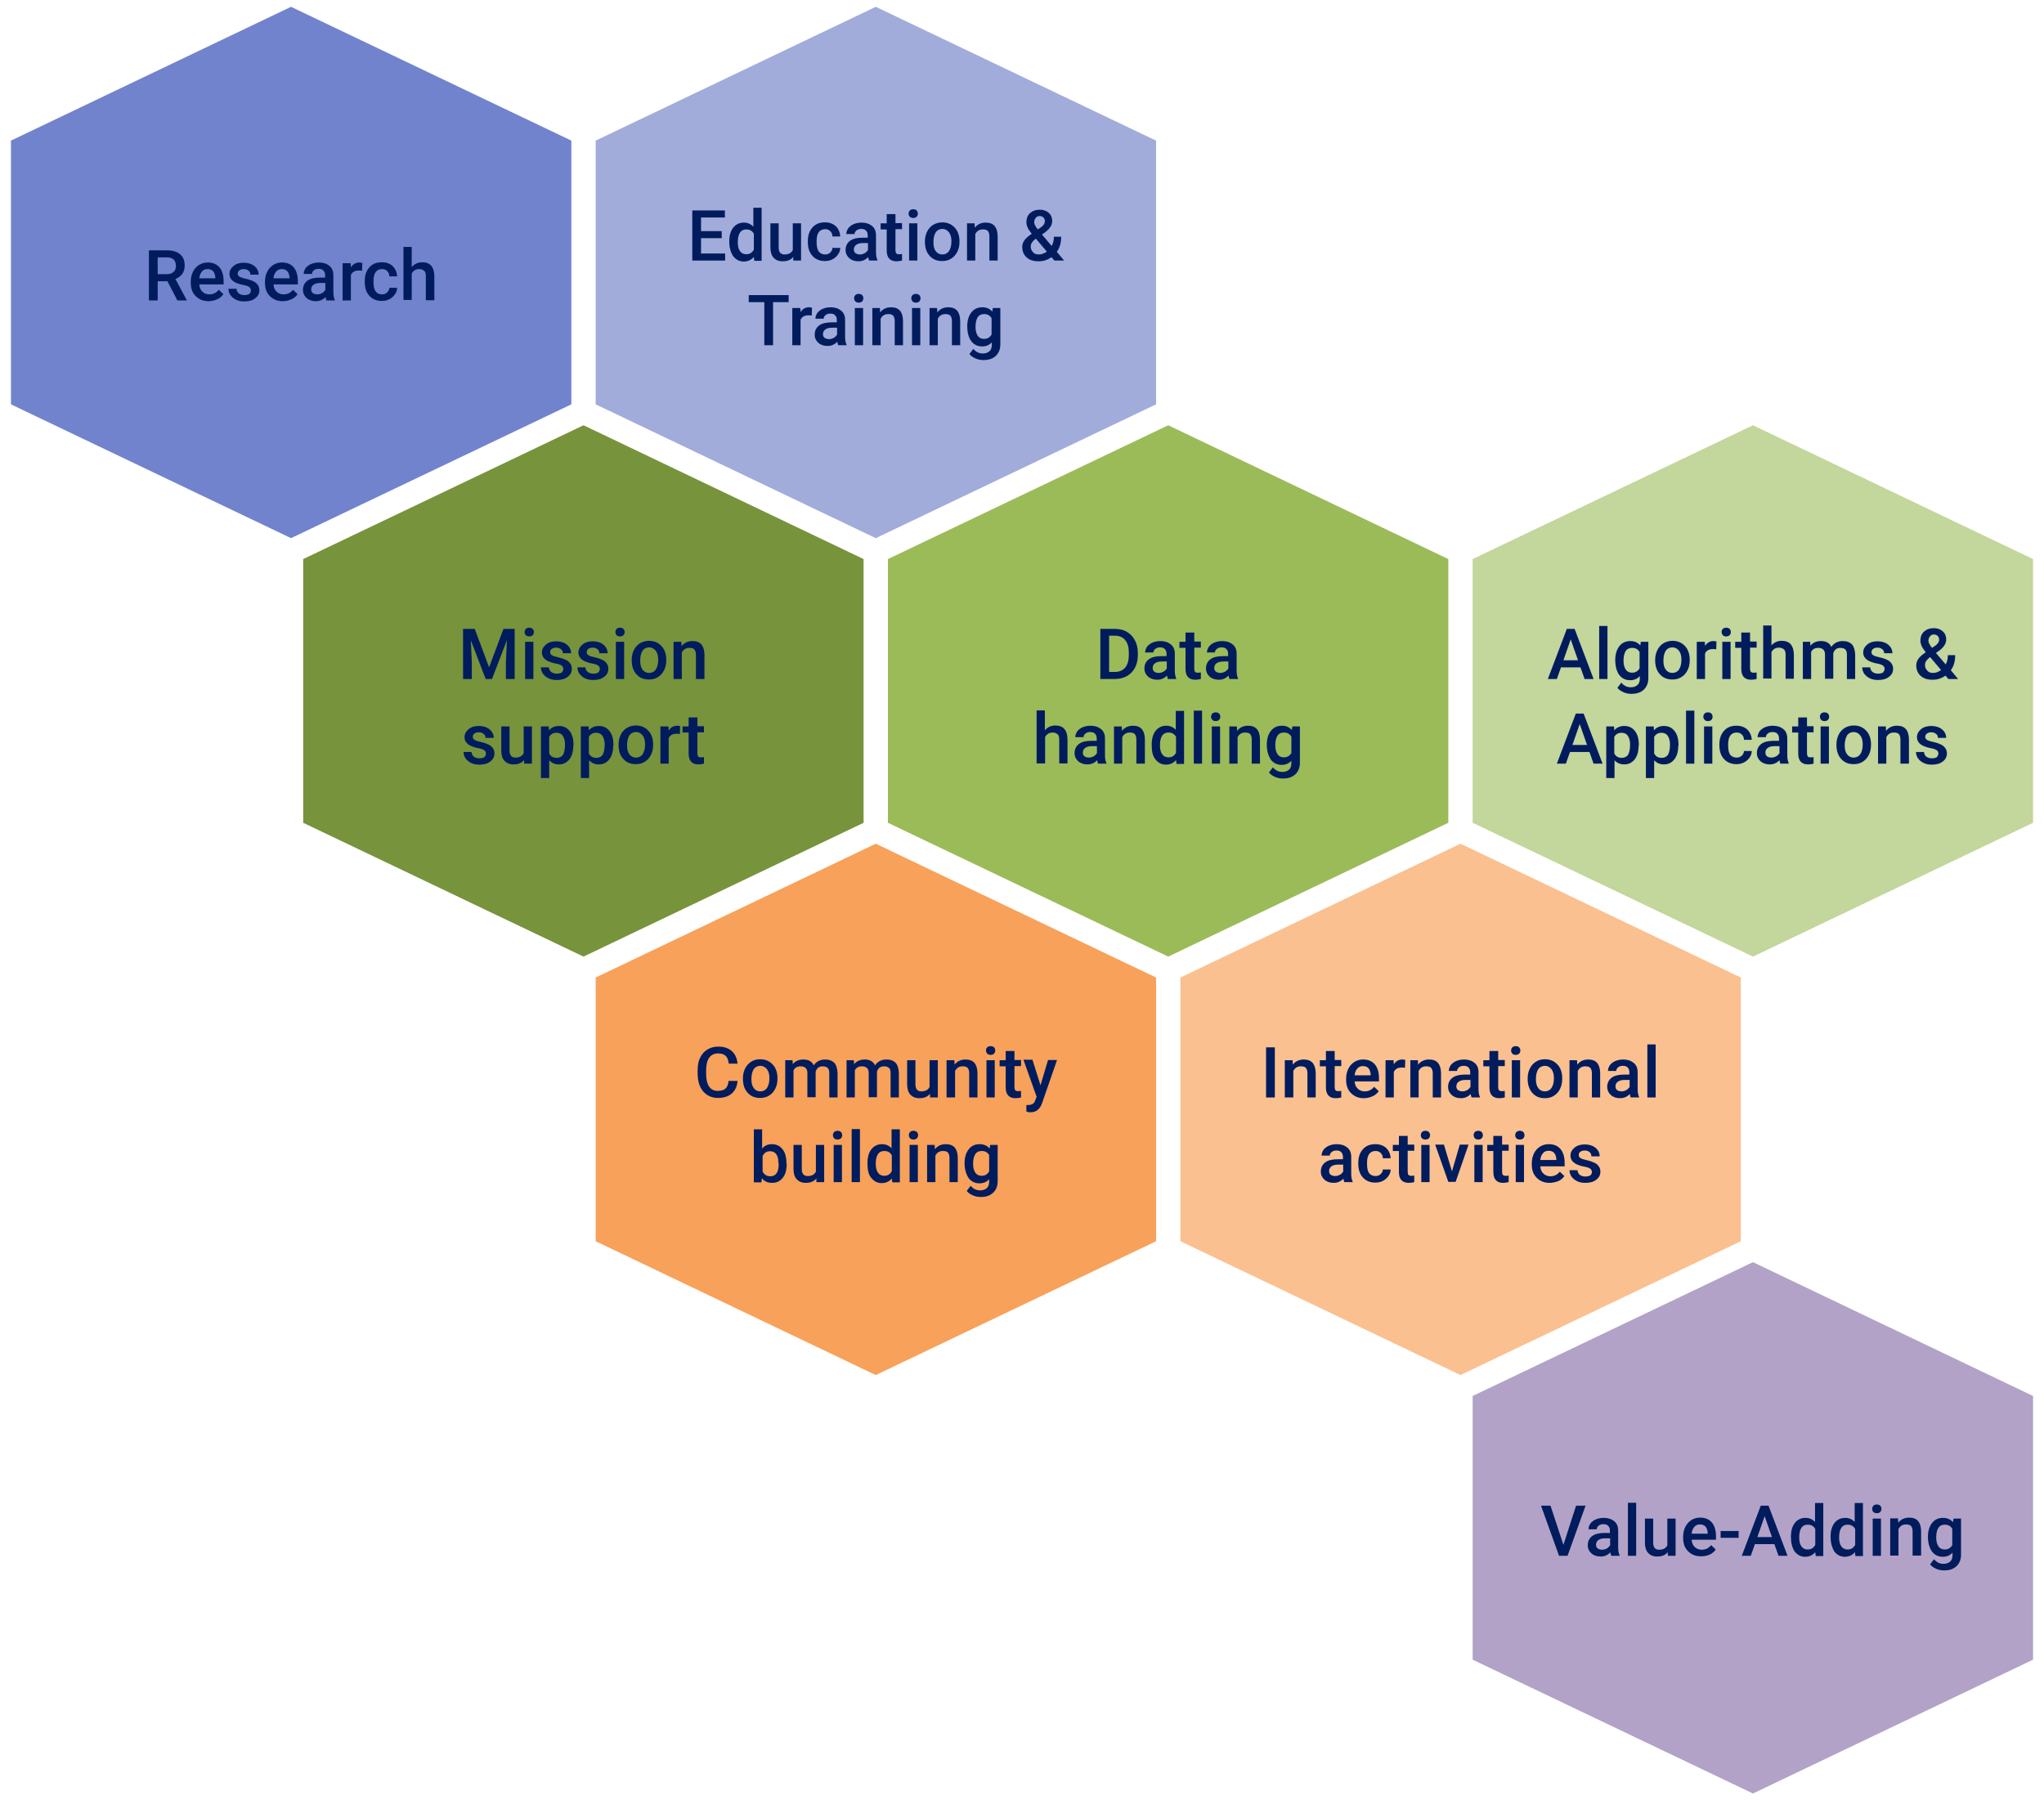 <?xml version="1.0" encoding="utf-8"?>
<!-- Generator: Adobe Illustrator 22.1.0, SVG Export Plug-In . SVG Version: 6.00 Build 0)  -->
<svg version="1.1" id="Ebene_1" xmlns="http://www.w3.org/2000/svg" xmlns:xlink="http://www.w3.org/1999/xlink" x="0px" y="0px"
	 viewBox="0 0 840 740" style="enable-background:new 0 0 840 740;" xml:space="preserve">
<style type="text/css">
	.st0{fill:#7183CD;}
	.st1{fill:#77933C;}
	.st2{fill:#9BBB59;}
	.st3{fill:#A1ACDB;}
	.st4{fill:#F8A15A;}
	.st5{fill:#FAC090;}
	.st6{fill:#C3D69B;}
	.st7{fill:#B3A2C7;}
	.st8{fill:#001C5D;}
</style>
<g>
	<polygon class="st0" points="4.5,166.2 4.5,57.8 119.6,2.8 234.8,57.8 234.8,166.2 119.6,221.2 	"/>
	<polygon class="st1" points="124.6,338.2 124.6,229.8 239.8,174.8 354.9,229.8 354.9,338.2 239.8,393.2 	"/>
	<polygon class="st2" points="364.9,338.2 364.9,229.8 480.1,174.8 595.2,229.8 595.2,338.2 480.1,393.2 	"/>
	<polygon class="st3" points="244.8,166.2 244.8,57.8 359.9,2.8 475.1,57.8 475.1,166.2 359.9,221.2 	"/>
	<polygon class="st4" points="244.8,510.2 244.8,401.8 359.9,346.8 475.1,401.8 475.1,510.2 359.9,565.2 	"/>
	<polygon class="st5" points="485.1,510.2 485.1,401.8 600.2,346.8 715.4,401.8 715.4,510.2 600.2,565.2 	"/>
	<polygon class="st6" points="605.2,338.2 605.2,229.8 720.4,174.8 835.5,229.8 835.5,338.2 720.4,393.2 	"/>
	<polygon class="st7" points="605.2,682.2 605.2,573.8 720.4,518.8 835.5,573.8 835.5,682.2 720.4,737.2 	"/>
	<g>
		<path class="st8" d="M68.8,115.6h-4v7.9h-3.6v-20.6h7.3c2.4,0,4.2,0.5,5.5,1.6c1.3,1.1,1.9,2.6,1.9,4.6c0,1.4-0.3,2.5-1,3.5
			c-0.7,0.9-1.6,1.6-2.8,2.1l4.6,8.6v0.2h-3.8L68.8,115.6z M64.8,112.7h3.7c1.2,0,2.2-0.3,2.8-0.9c0.7-0.6,1-1.4,1-2.5
			c0-1.1-0.3-2-0.9-2.6c-0.6-0.6-1.6-0.9-2.8-0.9h-3.8V112.7z"/>
		<path class="st8" d="M85.7,123.8c-2.2,0-3.9-0.7-5.3-2.1c-1.4-1.4-2-3.2-2-5.5v-0.4c0-1.5,0.3-2.9,0.9-4.1
			c0.6-1.2,1.4-2.1,2.5-2.8s2.3-1,3.6-1c2.1,0,3.7,0.7,4.8,2c1.1,1.3,1.7,3.2,1.7,5.6v1.4h-10c0.1,1.3,0.5,2.3,1.3,3
			c0.7,0.7,1.7,1.1,2.8,1.1c1.6,0,2.9-0.6,3.9-1.9l1.9,1.8c-0.6,0.9-1.4,1.6-2.5,2.1C88.1,123.5,87,123.8,85.7,123.8z M85.3,110.6
			c-0.9,0-1.7,0.3-2.3,1c-0.6,0.7-1,1.6-1.1,2.8h6.6v-0.3c-0.1-1.2-0.4-2-0.9-2.6C87,110.9,86.2,110.6,85.3,110.6z"/>
		<path class="st8" d="M103.1,119.3c0-0.6-0.3-1.1-0.8-1.4c-0.5-0.3-1.3-0.6-2.5-0.8s-2.1-0.6-2.9-0.9c-1.7-0.8-2.6-2-2.6-3.6
			c0-1.3,0.6-2.4,1.7-3.3s2.5-1.3,4.2-1.3c1.8,0,3.3,0.5,4.4,1.4c1.1,0.9,1.7,2.1,1.7,3.5h-3.4c0-0.7-0.2-1.2-0.7-1.6
			c-0.5-0.4-1.1-0.7-2-0.7c-0.8,0-1.4,0.2-1.8,0.5c-0.5,0.3-0.7,0.8-0.7,1.4c0,0.5,0.2,0.9,0.7,1.2s1.3,0.6,2.7,0.9
			c1.4,0.3,2.4,0.7,3.2,1.1c0.8,0.4,1.3,0.9,1.7,1.5c0.4,0.6,0.6,1.3,0.6,2.1c0,1.4-0.6,2.5-1.7,3.3c-1.1,0.9-2.6,1.3-4.5,1.3
			c-1.3,0-2.4-0.2-3.4-0.7s-1.7-1.1-2.3-1.9s-0.8-1.6-0.8-2.6h3.3c0,0.8,0.4,1.4,0.9,1.9c0.6,0.4,1.3,0.7,2.3,0.7
			c0.9,0,1.6-0.2,2.1-0.5C102.9,120.3,103.1,119.9,103.1,119.3z"/>
		<path class="st8" d="M116.2,123.8c-2.2,0-3.9-0.7-5.3-2.1c-1.4-1.4-2-3.2-2-5.5v-0.4c0-1.5,0.3-2.9,0.9-4.1
			c0.6-1.2,1.4-2.1,2.5-2.8s2.3-1,3.6-1c2.1,0,3.7,0.7,4.8,2c1.1,1.3,1.7,3.2,1.7,5.6v1.4h-10c0.1,1.3,0.5,2.3,1.3,3
			c0.7,0.7,1.7,1.1,2.8,1.1c1.6,0,2.9-0.6,3.9-1.9l1.9,1.8c-0.6,0.9-1.4,1.6-2.5,2.1C118.6,123.5,117.5,123.8,116.2,123.8z
			 M115.8,110.6c-0.9,0-1.7,0.3-2.3,1c-0.6,0.7-1,1.6-1.1,2.8h6.6v-0.3c-0.1-1.2-0.4-2-0.9-2.6C117.5,110.9,116.8,110.6,115.8,110.6
			z"/>
		<path class="st8" d="M134.2,123.5c-0.2-0.3-0.3-0.8-0.4-1.4c-1.1,1.1-2.4,1.7-4,1.7c-1.5,0-2.8-0.4-3.8-1.3s-1.5-2-1.5-3.3
			c0-1.6,0.6-2.9,1.8-3.8c1.2-0.9,2.9-1.3,5.2-1.3h2.1v-1c0-0.8-0.2-1.4-0.7-1.9c-0.4-0.5-1.1-0.7-2-0.7c-0.8,0-1.4,0.2-1.9,0.6
			c-0.5,0.4-0.8,0.9-0.8,1.5h-3.4c0-0.8,0.3-1.6,0.8-2.4c0.6-0.7,1.3-1.3,2.3-1.7c1-0.4,2-0.6,3.2-0.6c1.8,0,3.2,0.5,4.3,1.4
			c1.1,0.9,1.6,2.2,1.6,3.8v6.9c0,1.4,0.2,2.5,0.6,3.3v0.2H134.2z M130.4,121c0.7,0,1.3-0.2,1.9-0.5c0.6-0.3,1-0.8,1.4-1.3v-2.9
			h-1.9c-1.3,0-2.2,0.2-2.9,0.7s-1,1.1-1,1.9c0,0.7,0.2,1.2,0.7,1.6C129.1,120.8,129.7,121,130.4,121z"/>
		<path class="st8" d="M148.8,111.3c-0.5-0.1-0.9-0.1-1.4-0.1c-1.6,0-2.6,0.6-3.2,1.8v10.5h-3.4v-15.3h3.3l0.1,1.7
			c0.8-1.3,2-2,3.5-2c0.5,0,0.9,0.1,1.2,0.2L148.8,111.3z"/>
		<path class="st8" d="M157,121c0.9,0,1.6-0.3,2.1-0.8s0.9-1.1,0.9-1.9h3.2c0,1-0.3,1.8-0.9,2.7c-0.6,0.8-1.3,1.5-2.3,2
			s-2,0.7-3.1,0.7c-2.1,0-3.8-0.7-5.1-2.1s-1.9-3.3-1.9-5.7v-0.4c0-2.3,0.6-4.2,1.9-5.6c1.2-1.4,2.9-2.1,5.1-2.1
			c1.8,0,3.3,0.5,4.5,1.6c1.1,1.1,1.7,2.5,1.8,4.2H160c0-0.9-0.3-1.6-0.9-2.2c-0.6-0.6-1.3-0.8-2.1-0.8c-1.1,0-2,0.4-2.6,1.2
			c-0.6,0.8-0.9,2-0.9,3.7v0.6c0,1.7,0.3,2.9,0.9,3.7C155,120.6,155.8,121,157,121z"/>
		<path class="st8" d="M169.2,109.8c1.1-1.3,2.5-2,4.3-2c3.3,0,4.9,1.9,5,5.6v10H175v-9.9c0-1.1-0.2-1.8-0.7-2.2
			c-0.5-0.4-1.1-0.7-2-0.7c-1.4,0-2.4,0.6-3.1,1.8v10.9h-3.4v-21.8h3.4V109.8z"/>
	</g>
	<g>
		<path class="st8" d="M296.6,97.9h-8.5v6.3h9.9v2.9h-13.5V86.5h13.4v2.9h-9.8V95h8.5V97.9z"/>
		<path class="st8" d="M299.7,99.3c0-2.4,0.5-4.3,1.6-5.7c1.1-1.4,2.6-2.1,4.4-2.1c1.6,0,2.9,0.6,3.9,1.7v-7.8h3.4v21.8H310
			l-0.2-1.6c-1,1.2-2.4,1.9-4.1,1.9c-1.8,0-3.2-0.7-4.4-2.2C300.3,103.8,299.7,101.8,299.7,99.3z M303.2,99.6c0,1.6,0.3,2.8,0.9,3.6
			c0.6,0.9,1.5,1.3,2.6,1.3c1.4,0,2.4-0.6,3.1-1.9v-6.5c-0.6-1.2-1.7-1.8-3.1-1.8c-1.1,0-2,0.4-2.6,1.3
			C303.5,96.5,303.2,97.8,303.2,99.6z"/>
		<path class="st8" d="M326,105.6c-1,1.2-2.4,1.8-4.3,1.8c-1.7,0-2.9-0.5-3.8-1.5s-1.3-2.4-1.3-4.2v-9.9h3.4v9.9
			c0,1.9,0.8,2.9,2.4,2.9c1.7,0,2.8-0.6,3.4-1.8v-11h3.4v15.3h-3.2L326,105.6z"/>
		<path class="st8" d="M339.1,104.6c0.9,0,1.6-0.3,2.1-0.8s0.9-1.1,0.9-1.9h3.2c0,1-0.3,1.8-0.9,2.7c-0.6,0.8-1.3,1.5-2.3,2
			c-1,0.5-2,0.7-3.1,0.7c-2.1,0-3.8-0.7-5.1-2.1c-1.3-1.4-1.9-3.3-1.9-5.7v-0.4c0-2.3,0.6-4.2,1.9-5.6c1.2-1.4,2.9-2.1,5.1-2.1
			c1.8,0,3.3,0.5,4.5,1.6c1.1,1.1,1.7,2.5,1.8,4.2h-3.2c0-0.9-0.3-1.6-0.9-2.2c-0.6-0.6-1.3-0.8-2.1-0.8c-1.1,0-2,0.4-2.6,1.2
			c-0.6,0.8-0.9,2-0.9,3.7v0.6c0,1.7,0.3,2.9,0.9,3.7C337.1,104.2,338,104.6,339.1,104.6z"/>
		<path class="st8" d="M357.2,107.1c-0.2-0.3-0.3-0.8-0.4-1.4c-1.1,1.1-2.4,1.7-4,1.7c-1.5,0-2.8-0.4-3.8-1.3c-1-0.9-1.5-2-1.5-3.3
			c0-1.6,0.6-2.9,1.8-3.8c1.2-0.9,2.9-1.3,5.2-1.3h2.1v-1c0-0.8-0.2-1.4-0.7-1.9c-0.4-0.5-1.1-0.7-2-0.7c-0.8,0-1.4,0.2-1.9,0.6
			c-0.5,0.4-0.8,0.9-0.8,1.5h-3.4c0-0.8,0.3-1.6,0.8-2.4c0.6-0.7,1.3-1.3,2.3-1.7c1-0.4,2-0.6,3.2-0.6c1.8,0,3.2,0.5,4.3,1.4
			c1.1,0.9,1.6,2.2,1.6,3.8v6.9c0,1.4,0.2,2.5,0.6,3.3v0.2H357.2z M353.4,104.6c0.7,0,1.3-0.2,1.9-0.5s1-0.8,1.4-1.3v-2.9h-1.9
			c-1.3,0-2.2,0.2-2.9,0.7c-0.6,0.4-1,1.1-1,1.9c0,0.7,0.2,1.2,0.7,1.6C352.1,104.4,352.7,104.6,353.4,104.6z"/>
		<path class="st8" d="M368,88v3.7h2.7v2.5H368v8.6c0,0.6,0.1,1,0.3,1.3c0.2,0.3,0.6,0.4,1.2,0.4c0.4,0,0.8,0,1.2-0.1v2.7
			c-0.8,0.2-1.5,0.3-2.3,0.3c-2.6,0-4-1.5-4-4.4v-8.7h-2.5v-2.5h2.5V88H368z"/>
		<path class="st8" d="M373.4,87.8c0-0.5,0.2-1,0.5-1.3s0.8-0.5,1.4-0.5s1.1,0.2,1.4,0.5s0.5,0.8,0.5,1.3c0,0.5-0.2,1-0.5,1.3
			c-0.3,0.3-0.8,0.5-1.4,0.5s-1.1-0.2-1.4-0.5C373.5,88.7,373.4,88.3,373.4,87.8z M377,107.1h-3.4V91.8h3.4V107.1z"/>
		<path class="st8" d="M380.1,99.3c0-1.5,0.3-2.9,0.9-4.1c0.6-1.2,1.4-2.1,2.5-2.8c1.1-0.6,2.3-1,3.7-1c2.1,0,3.7,0.7,5,2
			c1.3,1.3,2,3.1,2.1,5.3l0,0.8c0,1.5-0.3,2.9-0.9,4c-0.6,1.2-1.4,2.1-2.5,2.8s-2.3,1-3.7,1c-2.2,0-3.9-0.7-5.2-2.2
			c-1.3-1.4-1.9-3.4-1.9-5.8V99.3z M383.6,99.6c0,1.6,0.3,2.8,1,3.7c0.7,0.9,1.6,1.3,2.7,1.3s2.1-0.5,2.7-1.4c0.6-0.9,1-2.2,1-4
			c0-1.5-0.3-2.8-1-3.7c-0.7-0.9-1.6-1.4-2.7-1.4c-1.1,0-2,0.4-2.7,1.3C383.9,96.5,383.6,97.8,383.6,99.6z"/>
		<path class="st8" d="M400.5,91.8l0.1,1.8c1.1-1.4,2.6-2.1,4.5-2.1c3.2,0,4.8,1.8,4.9,5.5v10.1h-3.4v-9.9c0-1-0.2-1.7-0.6-2.2
			c-0.4-0.5-1.1-0.7-2.1-0.7c-1.4,0-2.4,0.6-3.1,1.9v10.9h-3.4V91.8H400.5z"/>
		<path class="st8" d="M420.1,101.5c0-1,0.3-1.8,0.8-2.6c0.5-0.8,1.5-1.7,3.1-2.8c-0.8-1-1.4-1.9-1.7-2.6c-0.3-0.7-0.5-1.4-0.5-2.1
			c0-1.6,0.5-2.9,1.5-3.8c1-0.9,2.3-1.4,4-1.4c1.5,0,2.7,0.4,3.7,1.3c1,0.9,1.4,2,1.4,3.3c0,0.9-0.2,1.6-0.7,2.4
			c-0.4,0.7-1.1,1.4-2.1,2.2l-1.4,1l4,4.7c0.6-1.1,0.9-2.4,0.9-3.8h3c0,2.5-0.6,4.6-1.8,6.2l3,3.6h-4l-1.2-1.4
			c-1.5,1.1-3.2,1.7-5.3,1.7s-3.7-0.5-4.9-1.6C420.7,104.7,420.1,103.3,420.1,101.5z M426.9,104.6c1.2,0,2.2-0.4,3.3-1.2l-4.5-5.3
			l-0.4,0.3c-1.1,0.9-1.7,1.8-1.7,2.9c0,1,0.3,1.7,0.9,2.3C425,104.3,425.9,104.6,426.9,104.6z M425,91.3c0,0.8,0.5,1.8,1.5,3
			l1.6-1.1l0.4-0.4c0.6-0.5,0.9-1.2,0.9-2c0-0.5-0.2-1-0.6-1.4c-0.4-0.4-0.9-0.6-1.5-0.6c-0.7,0-1.2,0.2-1.6,0.7S425,90.6,425,91.3z
			"/>
		<path class="st8" d="M324.1,124.2h-6.4v17.7h-3.6v-17.7h-6.4v-2.9h16.4V124.2z"/>
		<path class="st8" d="M333.6,129.7c-0.5-0.1-0.9-0.1-1.4-0.1c-1.6,0-2.6,0.6-3.2,1.8v10.5h-3.4v-15.3h3.3l0.1,1.7
			c0.8-1.3,2-2,3.5-2c0.5,0,0.9,0.1,1.2,0.2L333.6,129.7z"/>
		<path class="st8" d="M344.5,141.9c-0.2-0.3-0.3-0.8-0.4-1.4c-1.1,1.1-2.4,1.7-4,1.7c-1.5,0-2.8-0.4-3.8-1.3c-1-0.9-1.5-2-1.5-3.3
			c0-1.6,0.6-2.9,1.8-3.8c1.2-0.9,2.9-1.3,5.2-1.3h2.1v-1c0-0.8-0.2-1.4-0.7-1.9c-0.4-0.5-1.1-0.7-2-0.7c-0.8,0-1.4,0.2-1.9,0.6
			c-0.5,0.4-0.8,0.9-0.8,1.5h-3.4c0-0.8,0.3-1.6,0.8-2.4c0.6-0.7,1.3-1.3,2.3-1.7s2-0.6,3.2-0.6c1.8,0,3.2,0.5,4.3,1.4
			c1.1,0.9,1.6,2.2,1.6,3.8v6.9c0,1.4,0.2,2.5,0.6,3.3v0.2H344.5z M340.7,139.4c0.7,0,1.3-0.2,1.9-0.5c0.6-0.3,1-0.8,1.4-1.3v-2.9
			h-1.9c-1.3,0-2.2,0.2-2.9,0.7c-0.6,0.4-1,1.1-1,1.9c0,0.7,0.2,1.2,0.7,1.6C339.4,139.2,340,139.4,340.7,139.4z"/>
		<path class="st8" d="M351,122.6c0-0.5,0.2-1,0.5-1.3s0.8-0.5,1.4-0.5s1.1,0.2,1.4,0.5s0.5,0.8,0.5,1.3c0,0.5-0.2,1-0.5,1.3
			c-0.3,0.3-0.8,0.5-1.4,0.5s-1.1-0.2-1.4-0.5C351.2,123.5,351,123.1,351,122.6z M354.7,141.9h-3.4v-15.3h3.4V141.9z"/>
		<path class="st8" d="M361.6,126.6l0.1,1.8c1.1-1.4,2.6-2.1,4.5-2.1c3.2,0,4.8,1.8,4.9,5.5v10.1h-3.4V132c0-1-0.2-1.7-0.6-2.2
			c-0.4-0.5-1.1-0.7-2.1-0.7c-1.4,0-2.4,0.6-3.1,1.9v10.9h-3.4v-15.3H361.6z"/>
		<path class="st8" d="M374.5,122.6c0-0.5,0.2-1,0.5-1.3s0.8-0.5,1.4-0.5s1.1,0.2,1.4,0.5s0.5,0.8,0.5,1.3c0,0.5-0.2,1-0.5,1.3
			c-0.3,0.3-0.8,0.5-1.4,0.5s-1.1-0.2-1.4-0.5C374.7,123.5,374.5,123.1,374.5,122.6z M378.2,141.9h-3.4v-15.3h3.4V141.9z"/>
		<path class="st8" d="M385.1,126.6l0.1,1.8c1.1-1.4,2.6-2.1,4.5-2.1c3.2,0,4.8,1.8,4.9,5.5v10.1h-3.4V132c0-1-0.2-1.7-0.6-2.2
			c-0.4-0.5-1.1-0.7-2.1-0.7c-1.4,0-2.4,0.6-3.1,1.9v10.9h-3.4v-15.3H385.1z"/>
		<path class="st8" d="M397.5,134.1c0-2.4,0.6-4.3,1.7-5.7c1.1-1.4,2.6-2.1,4.5-2.1c1.7,0,3.1,0.6,4.1,1.8l0.2-1.5h3.1v14.9
			c0,2-0.6,3.6-1.9,4.8c-1.3,1.2-2.9,1.7-5.1,1.7c-1.1,0-2.2-0.2-3.3-0.7c-1.1-0.5-1.9-1.1-2.4-1.8l1.6-2.1c1.1,1.3,2.4,1.9,3.9,1.9
			c1.1,0,2-0.3,2.7-0.9c0.7-0.6,1-1.5,1-2.7v-1c-1,1.1-2.3,1.7-4,1.7c-1.8,0-3.3-0.7-4.4-2.1S397.5,136.6,397.5,134.1z M400.9,134.4
			c0,1.5,0.3,2.7,0.9,3.6c0.6,0.9,1.5,1.3,2.6,1.3c1.4,0,2.4-0.6,3.1-1.8v-6.7c-0.7-1.2-1.7-1.7-3.1-1.7c-1.1,0-2,0.4-2.6,1.3
			S400.9,132.7,400.9,134.4z"/>
	</g>
	<g>
		<path class="st8" d="M195.1,258.5l5.9,15.8l5.9-15.8h4.6v20.6h-3.6v-6.8l0.4-9.1l-6.1,15.9h-2.6l-6.1-15.9l0.4,9.1v6.8h-3.6v-20.6
			H195.1z"/>
		<path class="st8" d="M215.6,259.8c0-0.5,0.2-1,0.5-1.3s0.8-0.5,1.4-0.5s1.1,0.2,1.4,0.5s0.5,0.8,0.5,1.3c0,0.5-0.2,1-0.5,1.3
			c-0.3,0.3-0.8,0.5-1.4,0.5s-1.1-0.2-1.4-0.5C215.7,260.7,215.6,260.3,215.6,259.8z M219.2,279.1h-3.4v-15.3h3.4V279.1z"/>
		<path class="st8" d="M231.5,274.9c0-0.6-0.3-1.1-0.8-1.4s-1.3-0.6-2.5-0.8c-1.2-0.2-2.1-0.6-2.9-0.9c-1.7-0.8-2.6-2-2.6-3.6
			c0-1.3,0.6-2.4,1.7-3.3c1.1-0.9,2.5-1.3,4.2-1.3c1.8,0,3.3,0.5,4.4,1.4c1.1,0.9,1.7,2.1,1.7,3.5h-3.4c0-0.7-0.2-1.2-0.7-1.6
			c-0.5-0.4-1.1-0.7-2-0.7c-0.8,0-1.4,0.2-1.8,0.5c-0.5,0.3-0.7,0.8-0.7,1.4c0,0.5,0.2,0.9,0.7,1.2c0.4,0.3,1.3,0.6,2.7,0.9
			c1.3,0.3,2.4,0.7,3.2,1.1c0.8,0.4,1.3,0.9,1.7,1.5c0.4,0.6,0.6,1.3,0.6,2.1c0,1.4-0.6,2.5-1.7,3.3c-1.1,0.9-2.6,1.3-4.5,1.3
			c-1.3,0-2.4-0.2-3.4-0.7c-1-0.5-1.7-1.1-2.3-1.9c-0.5-0.8-0.8-1.6-0.8-2.6h3.3c0,0.8,0.4,1.4,0.9,1.9c0.6,0.4,1.3,0.7,2.3,0.7
			c0.9,0,1.6-0.2,2.1-0.5C231.3,275.9,231.5,275.5,231.5,274.9z"/>
		<path class="st8" d="M246.5,274.9c0-0.6-0.3-1.1-0.8-1.4c-0.5-0.3-1.3-0.6-2.5-0.8c-1.2-0.2-2.1-0.6-2.9-0.9
			c-1.7-0.8-2.6-2-2.6-3.6c0-1.3,0.6-2.4,1.7-3.3c1.1-0.9,2.5-1.3,4.2-1.3c1.8,0,3.3,0.5,4.4,1.4s1.7,2.1,1.7,3.5h-3.4
			c0-0.7-0.2-1.2-0.7-1.6c-0.5-0.4-1.1-0.7-2-0.7c-0.8,0-1.4,0.2-1.8,0.5s-0.7,0.8-0.7,1.4c0,0.5,0.2,0.9,0.7,1.2
			c0.4,0.3,1.3,0.6,2.7,0.9c1.4,0.3,2.4,0.7,3.2,1.1c0.8,0.4,1.3,0.9,1.7,1.5s0.6,1.3,0.6,2.1c0,1.4-0.6,2.5-1.7,3.3
			c-1.1,0.9-2.6,1.3-4.5,1.3c-1.3,0-2.4-0.2-3.4-0.7c-1-0.5-1.7-1.1-2.3-1.9c-0.5-0.8-0.8-1.6-0.8-2.6h3.3c0,0.8,0.4,1.4,0.9,1.9
			c0.6,0.4,1.3,0.7,2.3,0.7c0.9,0,1.6-0.2,2.1-0.5C246.3,275.9,246.5,275.5,246.5,274.9z"/>
		<path class="st8" d="M252.9,259.8c0-0.5,0.2-1,0.5-1.3c0.3-0.3,0.8-0.5,1.4-0.5s1.1,0.2,1.4,0.5s0.5,0.8,0.5,1.3
			c0,0.5-0.2,1-0.5,1.3c-0.3,0.3-0.8,0.5-1.4,0.5s-1.1-0.2-1.4-0.5C253.1,260.7,252.9,260.3,252.9,259.8z M256.5,279.1h-3.4v-15.3
			h3.4V279.1z"/>
		<path class="st8" d="M259.6,271.3c0-1.5,0.3-2.9,0.9-4.1c0.6-1.2,1.4-2.1,2.5-2.8c1.1-0.6,2.3-1,3.7-1c2.1,0,3.7,0.7,5,2
			c1.3,1.3,2,3.1,2.1,5.3l0,0.8c0,1.5-0.3,2.9-0.9,4c-0.6,1.2-1.4,2.1-2.5,2.8c-1.1,0.7-2.3,1-3.7,1c-2.2,0-3.9-0.7-5.2-2.2
			c-1.3-1.4-1.9-3.4-1.9-5.8V271.3z M263.1,271.6c0,1.6,0.3,2.8,1,3.7c0.7,0.9,1.6,1.3,2.7,1.3s2.1-0.5,2.7-1.4s1-2.2,1-4
			c0-1.5-0.3-2.8-1-3.7c-0.7-0.9-1.6-1.4-2.7-1.4c-1.1,0-2,0.4-2.7,1.3C263.4,268.5,263.1,269.8,263.1,271.6z"/>
		<path class="st8" d="M280,263.8l0.1,1.8c1.1-1.4,2.6-2.1,4.5-2.1c3.2,0,4.8,1.8,4.9,5.5v10.1H286v-9.9c0-1-0.2-1.7-0.6-2.2
			c-0.4-0.5-1.1-0.7-2.1-0.7c-1.4,0-2.4,0.6-3.1,1.9v10.9h-3.4v-15.3H280z"/>
		<path class="st8" d="M199.7,309.7c0-0.6-0.3-1.1-0.8-1.4s-1.3-0.6-2.5-0.8c-1.2-0.2-2.1-0.6-2.9-0.9c-1.7-0.8-2.6-2-2.6-3.6
			c0-1.3,0.6-2.4,1.7-3.3c1.1-0.9,2.5-1.3,4.2-1.3c1.8,0,3.3,0.5,4.4,1.4c1.1,0.9,1.7,2.1,1.7,3.5h-3.4c0-0.7-0.2-1.2-0.7-1.6
			c-0.5-0.4-1.1-0.7-2-0.7c-0.8,0-1.4,0.2-1.8,0.5c-0.5,0.3-0.7,0.8-0.7,1.4c0,0.5,0.2,0.9,0.7,1.2c0.4,0.3,1.3,0.6,2.7,0.9
			c1.3,0.3,2.4,0.7,3.2,1.1c0.8,0.4,1.3,0.9,1.7,1.5c0.4,0.6,0.6,1.3,0.6,2.1c0,1.4-0.6,2.5-1.7,3.3c-1.1,0.9-2.6,1.3-4.5,1.3
			c-1.3,0-2.4-0.2-3.4-0.7c-1-0.5-1.7-1.1-2.3-1.9c-0.5-0.8-0.8-1.6-0.8-2.6h3.3c0,0.8,0.4,1.4,0.9,1.9c0.6,0.4,1.3,0.7,2.3,0.7
			c0.9,0,1.6-0.2,2.1-0.5C199.5,310.7,199.7,310.3,199.7,309.7z"/>
		<path class="st8" d="M215.4,312.4c-1,1.2-2.4,1.8-4.3,1.8c-1.7,0-2.9-0.5-3.8-1.5c-0.9-1-1.3-2.4-1.3-4.2v-9.9h3.4v9.9
			c0,1.9,0.8,2.9,2.4,2.9c1.7,0,2.8-0.6,3.4-1.8v-11h3.4v15.3h-3.2L215.4,312.4z"/>
		<path class="st8" d="M235.6,306.4c0,2.4-0.5,4.3-1.6,5.7c-1.1,1.4-2.5,2.1-4.3,2.1c-1.7,0-3-0.6-4-1.7v7.3h-3.4v-21.2h3.2l0.1,1.6
			c1-1.2,2.4-1.8,4.1-1.8c1.9,0,3.3,0.7,4.4,2.1c1.1,1.4,1.6,3.3,1.6,5.8V306.4z M232.2,306.1c0-1.5-0.3-2.7-0.9-3.6
			c-0.6-0.9-1.5-1.3-2.6-1.3c-1.4,0-2.4,0.6-3,1.7v6.8c0.6,1.2,1.6,1.8,3.1,1.8c1.1,0,2-0.4,2.6-1.3
			C231.9,309.2,232.2,307.9,232.2,306.1z"/>
		<path class="st8" d="M252,306.4c0,2.4-0.5,4.3-1.6,5.7c-1.1,1.4-2.5,2.1-4.3,2.1c-1.7,0-3-0.6-4-1.7v7.3h-3.4v-21.2h3.2l0.1,1.6
			c1-1.2,2.4-1.8,4.1-1.8c1.9,0,3.3,0.7,4.4,2.1c1.1,1.4,1.6,3.3,1.6,5.8V306.4z M248.5,306.1c0-1.5-0.3-2.7-0.9-3.6
			c-0.6-0.9-1.5-1.3-2.6-1.3c-1.4,0-2.4,0.6-3,1.7v6.8c0.6,1.2,1.6,1.8,3.1,1.8c1.1,0,2-0.4,2.6-1.3
			C248.2,309.2,248.5,307.9,248.5,306.1z"/>
		<path class="st8" d="M254.2,306.1c0-1.5,0.3-2.9,0.9-4.1c0.6-1.2,1.4-2.1,2.5-2.8c1.1-0.6,2.3-1,3.7-1c2.1,0,3.7,0.7,5,2
			c1.3,1.3,2,3.1,2.1,5.3l0,0.8c0,1.5-0.3,2.9-0.9,4c-0.6,1.2-1.4,2.1-2.5,2.8c-1.1,0.7-2.3,1-3.7,1c-2.2,0-3.9-0.7-5.2-2.2
			c-1.3-1.4-1.9-3.4-1.9-5.8V306.1z M257.7,306.4c0,1.6,0.3,2.8,1,3.7c0.7,0.9,1.6,1.3,2.7,1.3s2.1-0.5,2.7-1.4s1-2.2,1-4
			c0-1.5-0.3-2.8-1-3.7c-0.7-0.9-1.6-1.4-2.7-1.4c-1.1,0-2,0.4-2.7,1.3C258,303.3,257.7,304.6,257.7,306.4z"/>
		<path class="st8" d="M279.4,301.7c-0.5-0.1-0.9-0.1-1.4-0.1c-1.6,0-2.6,0.6-3.2,1.8v10.5h-3.4v-15.3h3.3l0.1,1.7
			c0.8-1.3,2-2,3.5-2c0.5,0,0.9,0.1,1.2,0.2L279.4,301.7z"/>
		<path class="st8" d="M286.6,294.8v3.7h2.7v2.5h-2.7v8.6c0,0.6,0.1,1,0.3,1.3c0.2,0.3,0.6,0.4,1.2,0.4c0.4,0,0.8,0,1.2-0.1v2.7
			c-0.8,0.2-1.5,0.3-2.3,0.3c-2.6,0-4-1.5-4-4.4v-8.7h-2.5v-2.5h2.5v-3.7H286.6z"/>
	</g>
	<g>
		<path class="st8" d="M452.2,279.1v-20.6h6.1c1.8,0,3.4,0.4,4.8,1.2c1.4,0.8,2.5,2,3.3,3.5c0.8,1.5,1.2,3.2,1.2,5.1v1
			c0,2-0.4,3.7-1.2,5.2c-0.8,1.5-1.9,2.6-3.3,3.4c-1.4,0.8-3.1,1.2-4.9,1.2H452.2z M455.8,261.3v14.9h2.3c1.9,0,3.3-0.6,4.3-1.8
			c1-1.2,1.5-2.9,1.5-5.1v-1.1c0-2.2-0.5-3.9-1.5-5.1c-1-1.2-2.4-1.8-4.2-1.8H455.8z"/>
		<path class="st8" d="M480,279.1c-0.2-0.3-0.3-0.8-0.4-1.4c-1.1,1.1-2.4,1.7-4,1.7c-1.5,0-2.8-0.4-3.8-1.3c-1-0.9-1.5-2-1.5-3.3
			c0-1.6,0.6-2.9,1.8-3.8c1.2-0.9,2.9-1.3,5.2-1.3h2.1v-1c0-0.8-0.2-1.4-0.7-1.9c-0.4-0.5-1.1-0.7-2-0.7c-0.8,0-1.4,0.2-1.9,0.6
			c-0.5,0.4-0.8,0.9-0.8,1.5h-3.4c0-0.8,0.3-1.6,0.8-2.4c0.6-0.7,1.3-1.3,2.3-1.7c1-0.4,2-0.6,3.2-0.6c1.8,0,3.2,0.5,4.3,1.4
			c1.1,0.9,1.6,2.2,1.6,3.8v6.9c0,1.4,0.2,2.5,0.6,3.3v0.2H480z M476.2,276.6c0.7,0,1.3-0.2,1.9-0.5s1-0.8,1.4-1.3v-2.9h-1.9
			c-1.3,0-2.2,0.2-2.9,0.7c-0.6,0.4-1,1.1-1,1.9c0,0.7,0.2,1.2,0.7,1.6C474.8,276.4,475.4,276.6,476.2,276.6z"/>
		<path class="st8" d="M490.8,260v3.7h2.7v2.5h-2.7v8.6c0,0.6,0.1,1,0.3,1.3c0.2,0.3,0.6,0.4,1.2,0.4c0.4,0,0.8,0,1.2-0.1v2.7
			c-0.8,0.2-1.5,0.3-2.3,0.3c-2.6,0-4-1.5-4-4.4v-8.7h-2.5v-2.5h2.5V260H490.8z"/>
		<path class="st8" d="M505.3,279.1c-0.2-0.3-0.3-0.8-0.4-1.4c-1.1,1.1-2.4,1.7-4,1.7c-1.5,0-2.8-0.4-3.8-1.3c-1-0.9-1.5-2-1.5-3.3
			c0-1.6,0.6-2.9,1.8-3.8c1.2-0.9,2.9-1.3,5.2-1.3h2.1v-1c0-0.8-0.2-1.4-0.7-1.9c-0.4-0.5-1.1-0.7-2-0.7c-0.8,0-1.4,0.2-1.9,0.6
			c-0.5,0.4-0.8,0.9-0.8,1.5H496c0-0.8,0.3-1.6,0.8-2.4c0.6-0.7,1.3-1.3,2.3-1.7s2-0.6,3.2-0.6c1.8,0,3.2,0.5,4.3,1.4
			c1.1,0.9,1.6,2.2,1.6,3.8v6.9c0,1.4,0.2,2.5,0.6,3.3v0.2H505.3z M501.5,276.6c0.7,0,1.3-0.2,1.9-0.5c0.6-0.3,1-0.8,1.4-1.3v-2.9
			h-1.9c-1.3,0-2.2,0.2-2.9,0.7c-0.6,0.4-1,1.1-1,1.9c0,0.7,0.2,1.2,0.7,1.6C500.2,276.4,500.8,276.6,501.5,276.6z"/>
		<path class="st8" d="M429.4,300.2c1.1-1.3,2.5-2,4.3-2c3.3,0,4.9,1.9,5,5.6v10h-3.4V304c0-1.1-0.2-1.8-0.7-2.2
			c-0.5-0.4-1.1-0.7-2-0.7c-1.4,0-2.4,0.6-3.1,1.8v10.9H426v-21.8h3.4V300.2z"/>
		<path class="st8" d="M451.3,313.9c-0.2-0.3-0.3-0.8-0.4-1.4c-1.1,1.1-2.4,1.7-4,1.7c-1.5,0-2.8-0.4-3.8-1.3c-1-0.9-1.5-2-1.5-3.3
			c0-1.6,0.6-2.9,1.8-3.8c1.2-0.9,2.9-1.3,5.2-1.3h2.1v-1c0-0.8-0.2-1.4-0.7-1.9c-0.4-0.5-1.1-0.7-2-0.7c-0.8,0-1.4,0.2-1.9,0.6
			c-0.5,0.4-0.8,0.9-0.8,1.5h-3.4c0-0.8,0.3-1.6,0.8-2.4c0.6-0.7,1.3-1.3,2.3-1.7c1-0.4,2-0.6,3.2-0.6c1.8,0,3.2,0.5,4.3,1.4
			c1.1,0.9,1.6,2.2,1.6,3.8v6.9c0,1.4,0.2,2.5,0.6,3.3v0.2H451.3z M447.5,311.4c0.7,0,1.3-0.2,1.9-0.5s1-0.8,1.4-1.3v-2.9h-1.9
			c-1.3,0-2.2,0.2-2.9,0.7c-0.6,0.4-1,1.1-1,1.9c0,0.7,0.2,1.2,0.7,1.6C446.2,311.2,446.7,311.4,447.5,311.4z"/>
		<path class="st8" d="M461,298.6l0.1,1.8c1.1-1.4,2.6-2.1,4.5-2.1c3.2,0,4.8,1.8,4.9,5.5v10.1H467V304c0-1-0.2-1.7-0.6-2.2
			c-0.4-0.5-1.1-0.7-2.1-0.7c-1.4,0-2.4,0.6-3.1,1.9v10.9h-3.4v-15.3H461z"/>
		<path class="st8" d="M473.3,306.1c0-2.4,0.5-4.3,1.6-5.7c1.1-1.4,2.6-2.1,4.4-2.1c1.6,0,2.9,0.6,3.9,1.7v-7.8h3.4v21.8h-3.1
			l-0.2-1.6c-1,1.2-2.4,1.9-4.1,1.9c-1.8,0-3.2-0.7-4.4-2.2S473.3,308.6,473.3,306.1z M476.7,306.4c0,1.6,0.3,2.8,0.9,3.6
			c0.6,0.9,1.5,1.3,2.6,1.3c1.4,0,2.4-0.6,3.1-1.9v-6.5c-0.6-1.2-1.7-1.8-3.1-1.8c-1.1,0-2,0.4-2.6,1.3
			C477,303.3,476.7,304.6,476.7,306.4z"/>
		<path class="st8" d="M494,313.9h-3.4v-21.8h3.4V313.9z"/>
		<path class="st8" d="M497.7,294.6c0-0.5,0.2-1,0.5-1.3c0.3-0.3,0.8-0.5,1.4-0.5s1.1,0.2,1.4,0.5s0.5,0.8,0.5,1.3
			c0,0.5-0.2,1-0.5,1.3c-0.3,0.3-0.8,0.5-1.4,0.5s-1.1-0.2-1.4-0.5C497.9,295.5,497.7,295.1,497.7,294.6z M501.4,313.9h-3.4v-15.3
			h3.4V313.9z"/>
		<path class="st8" d="M508.3,298.6l0.1,1.8c1.1-1.4,2.6-2.1,4.5-2.1c3.2,0,4.8,1.8,4.9,5.5v10.1h-3.4V304c0-1-0.2-1.7-0.6-2.2
			c-0.4-0.5-1.1-0.7-2.1-0.7c-1.4,0-2.4,0.6-3.1,1.9v10.9h-3.4v-15.3H508.3z"/>
		<path class="st8" d="M520.6,306.1c0-2.4,0.6-4.3,1.7-5.7c1.1-1.4,2.6-2.1,4.5-2.1c1.7,0,3.1,0.6,4.1,1.8l0.2-1.5h3.1v14.9
			c0,2-0.6,3.6-1.9,4.8s-2.9,1.7-5.1,1.7c-1.1,0-2.2-0.2-3.3-0.7c-1.1-0.5-1.9-1.1-2.4-1.8l1.6-2.1c1.1,1.3,2.4,1.9,3.9,1.9
			c1.1,0,2-0.3,2.7-0.9c0.7-0.6,1-1.5,1-2.7v-1c-1,1.1-2.3,1.7-4,1.7c-1.8,0-3.3-0.7-4.4-2.1C521.2,310.6,520.6,308.6,520.6,306.1z
			 M524.1,306.4c0,1.5,0.3,2.7,0.9,3.6c0.6,0.9,1.5,1.3,2.6,1.3c1.4,0,2.4-0.6,3.1-1.8v-6.7c-0.7-1.2-1.7-1.7-3.1-1.7
			c-1.1,0-2,0.4-2.6,1.3C524.4,303.3,524.1,304.7,524.1,306.4z"/>
	</g>
	<g>
		<path class="st8" d="M649.5,274.3h-8l-1.7,4.8h-3.7l7.8-20.6h3.2l7.8,20.6h-3.7L649.5,274.3z M642.5,271.4h6l-3-8.6L642.5,271.4z"
			/>
		<path class="st8" d="M660.6,279.1h-3.4v-21.8h3.4V279.1z"/>
		<path class="st8" d="M663.8,271.3c0-2.4,0.6-4.3,1.7-5.7c1.1-1.4,2.6-2.1,4.5-2.1c1.7,0,3.1,0.6,4.1,1.8l0.2-1.5h3.1v14.9
			c0,2-0.6,3.6-1.9,4.8c-1.3,1.2-2.9,1.7-5.1,1.7c-1.1,0-2.2-0.2-3.3-0.7c-1.1-0.5-1.9-1.1-2.4-1.8l1.6-2.1c1.1,1.3,2.4,1.9,3.9,1.9
			c1.1,0,2-0.3,2.7-0.9c0.7-0.6,1-1.5,1-2.7v-1c-1,1.1-2.3,1.7-4,1.7c-1.8,0-3.3-0.7-4.4-2.1S663.8,273.8,663.8,271.3z M667.2,271.6
			c0,1.5,0.3,2.7,0.9,3.6c0.6,0.9,1.5,1.3,2.6,1.3c1.4,0,2.4-0.6,3.1-1.8V268c-0.7-1.2-1.7-1.7-3.1-1.7c-1.1,0-2,0.4-2.6,1.3
			S667.2,269.9,667.2,271.6z"/>
		<path class="st8" d="M680.2,271.3c0-1.5,0.3-2.9,0.9-4.1c0.6-1.2,1.4-2.1,2.5-2.8c1.1-0.6,2.3-1,3.7-1c2.1,0,3.7,0.7,5,2
			c1.3,1.3,2,3.1,2.1,5.3l0,0.8c0,1.5-0.3,2.9-0.9,4c-0.6,1.2-1.4,2.1-2.5,2.8s-2.3,1-3.7,1c-2.2,0-3.9-0.7-5.2-2.2
			c-1.3-1.4-1.9-3.4-1.9-5.8V271.3z M683.6,271.6c0,1.6,0.3,2.8,1,3.7c0.7,0.9,1.6,1.3,2.7,1.3s2.1-0.5,2.7-1.4c0.6-0.9,1-2.2,1-4
			c0-1.5-0.3-2.8-1-3.7c-0.7-0.9-1.6-1.4-2.7-1.4c-1.1,0-2,0.4-2.7,1.3C683.9,268.5,683.6,269.8,683.6,271.6z"/>
		<path class="st8" d="M705.3,266.9c-0.5-0.1-0.9-0.1-1.4-0.1c-1.6,0-2.6,0.6-3.2,1.8v10.5h-3.4v-15.3h3.3l0.1,1.7
			c0.8-1.3,2-2,3.5-2c0.5,0,0.9,0.1,1.2,0.2L705.3,266.9z"/>
		<path class="st8" d="M707.5,259.8c0-0.5,0.2-1,0.5-1.3c0.3-0.3,0.8-0.5,1.4-0.5s1.1,0.2,1.4,0.5s0.5,0.8,0.5,1.3
			c0,0.5-0.2,1-0.5,1.3c-0.3,0.3-0.8,0.5-1.4,0.5s-1.1-0.2-1.4-0.5C707.7,260.7,707.5,260.3,707.5,259.8z M711.2,279.1h-3.4v-15.3
			h3.4V279.1z"/>
		<path class="st8" d="M719.2,260v3.7h2.7v2.5h-2.7v8.6c0,0.6,0.1,1,0.3,1.3c0.2,0.3,0.6,0.4,1.2,0.4c0.4,0,0.8,0,1.2-0.1v2.7
			c-0.8,0.2-1.5,0.3-2.3,0.3c-2.6,0-4-1.5-4-4.4v-8.7h-2.5v-2.5h2.5V260H719.2z"/>
		<path class="st8" d="M727.9,265.4c1.1-1.3,2.5-2,4.3-2c3.3,0,4.9,1.9,5,5.6v10h-3.4v-9.9c0-1.1-0.2-1.8-0.7-2.2
			c-0.5-0.4-1.1-0.7-2-0.7c-1.4,0-2.4,0.6-3.1,1.8v10.9h-3.4v-21.8h3.4V265.4z"/>
		<path class="st8" d="M743.9,263.8l0.1,1.6c1.1-1.3,2.5-1.9,4.4-1.9c2,0,3.5,0.8,4.2,2.4c1.1-1.6,2.7-2.4,4.7-2.4
			c1.7,0,2.9,0.5,3.8,1.4c0.8,0.9,1.2,2.3,1.3,4.1v10.1h-3.4v-10c0-1-0.2-1.7-0.6-2.1s-1.1-0.7-2.1-0.7c-0.8,0-1.4,0.2-1.9,0.6
			c-0.5,0.4-0.8,1-1,1.6l0,10.5h-3.4V269c0-1.8-1-2.7-2.8-2.7c-1.4,0-2.4,0.6-2.9,1.7v11.1h-3.4v-15.3H743.9z"/>
		<path class="st8" d="M774.5,274.9c0-0.6-0.3-1.1-0.8-1.4c-0.5-0.3-1.3-0.6-2.5-0.8c-1.2-0.2-2.1-0.6-2.9-0.9
			c-1.7-0.8-2.6-2-2.6-3.6c0-1.3,0.6-2.4,1.7-3.3c1.1-0.9,2.5-1.3,4.2-1.3c1.8,0,3.3,0.5,4.4,1.4s1.7,2.1,1.7,3.5h-3.4
			c0-0.7-0.2-1.2-0.7-1.6c-0.5-0.4-1.1-0.7-2-0.7c-0.8,0-1.4,0.2-1.8,0.5s-0.7,0.8-0.7,1.4c0,0.5,0.2,0.9,0.7,1.2
			c0.4,0.3,1.3,0.6,2.7,0.9c1.4,0.3,2.4,0.7,3.2,1.1c0.8,0.4,1.3,0.9,1.7,1.5s0.6,1.3,0.6,2.1c0,1.4-0.6,2.5-1.7,3.3
			c-1.1,0.9-2.6,1.3-4.5,1.3c-1.3,0-2.4-0.2-3.4-0.7c-1-0.5-1.7-1.1-2.3-1.9c-0.5-0.8-0.8-1.6-0.8-2.6h3.3c0,0.8,0.4,1.4,0.9,1.9
			c0.6,0.4,1.3,0.7,2.3,0.7c0.9,0,1.6-0.2,2.1-0.5C774.2,275.9,774.5,275.5,774.5,274.9z"/>
		<path class="st8" d="M787.5,273.5c0-1,0.3-1.8,0.8-2.6c0.5-0.8,1.5-1.7,3.1-2.8c-0.8-1-1.4-1.9-1.7-2.6s-0.5-1.4-0.5-2.1
			c0-1.6,0.5-2.9,1.5-3.8c1-0.9,2.3-1.4,4-1.4c1.5,0,2.7,0.4,3.7,1.3c1,0.9,1.4,2,1.4,3.3c0,0.9-0.2,1.6-0.7,2.4
			c-0.4,0.7-1.1,1.4-2.1,2.2l-1.4,1l4,4.7c0.6-1.1,0.9-2.4,0.9-3.8h3c0,2.5-0.6,4.6-1.8,6.2l3,3.6h-4l-1.2-1.4
			c-1.5,1.1-3.2,1.7-5.3,1.7s-3.7-0.5-4.9-1.6C788.1,276.7,787.5,275.2,787.5,273.5z M794.4,276.6c1.2,0,2.2-0.4,3.3-1.2l-4.5-5.3
			l-0.4,0.3c-1.1,0.9-1.7,1.8-1.7,2.9c0,1,0.3,1.7,0.9,2.3C792.5,276.3,793.3,276.6,794.4,276.6z M792.5,263.3c0,0.8,0.5,1.8,1.5,3
			l1.6-1.1l0.4-0.4c0.6-0.5,0.9-1.2,0.9-2c0-0.5-0.2-1-0.6-1.4c-0.4-0.4-0.9-0.6-1.5-0.6c-0.7,0-1.2,0.2-1.6,0.7
			S792.5,262.6,792.5,263.3z"/>
		<path class="st8" d="M653.2,309.1h-8l-1.7,4.8h-3.7l7.8-20.6h3.2l7.8,20.6h-3.7L653.2,309.1z M646.2,306.2h6l-3-8.6L646.2,306.2z"
			/>
		<path class="st8" d="M673.4,306.4c0,2.4-0.5,4.3-1.6,5.7c-1.1,1.4-2.5,2.1-4.3,2.1c-1.7,0-3-0.6-4-1.7v7.3h-3.4v-21.2h3.2l0.1,1.6
			c1-1.2,2.4-1.8,4.1-1.8c1.9,0,3.3,0.7,4.4,2.1c1.1,1.4,1.6,3.3,1.6,5.8V306.4z M669.9,306.1c0-1.5-0.3-2.7-0.9-3.6
			c-0.6-0.9-1.5-1.3-2.6-1.3c-1.4,0-2.4,0.6-3,1.7v6.8c0.6,1.2,1.6,1.8,3.1,1.8c1.1,0,2-0.4,2.6-1.3
			C669.6,309.2,669.9,307.9,669.9,306.1z"/>
		<path class="st8" d="M689.7,306.4c0,2.4-0.5,4.3-1.6,5.7c-1.1,1.4-2.5,2.1-4.3,2.1c-1.7,0-3-0.6-4-1.7v7.3h-3.4v-21.2h3.2l0.1,1.6
			c1-1.2,2.4-1.8,4.1-1.8c1.9,0,3.3,0.7,4.4,2.1c1.1,1.4,1.6,3.3,1.6,5.8V306.4z M686.3,306.1c0-1.5-0.3-2.7-0.9-3.6
			c-0.6-0.9-1.5-1.3-2.6-1.3c-1.4,0-2.4,0.6-3,1.7v6.8c0.6,1.2,1.6,1.8,3.1,1.8c1.1,0,2-0.4,2.6-1.3
			C686,309.2,686.3,307.9,686.3,306.1z"/>
		<path class="st8" d="M696.3,313.9h-3.4v-21.8h3.4V313.9z"/>
		<path class="st8" d="M700,294.6c0-0.5,0.2-1,0.5-1.3s0.8-0.5,1.4-0.5s1.1,0.2,1.4,0.5s0.5,0.8,0.5,1.3c0,0.5-0.2,1-0.5,1.3
			c-0.3,0.3-0.8,0.5-1.4,0.5s-1.1-0.2-1.4-0.5C700.2,295.5,700,295.1,700,294.6z M703.7,313.9h-3.4v-15.3h3.4V313.9z"/>
		<path class="st8" d="M713.7,311.4c0.9,0,1.6-0.3,2.1-0.8s0.9-1.1,0.9-1.9h3.2c0,1-0.3,1.8-0.9,2.7c-0.6,0.8-1.3,1.5-2.3,2
			c-1,0.5-2,0.7-3.1,0.7c-2.1,0-3.8-0.7-5.1-2.1c-1.3-1.4-1.9-3.3-1.9-5.7V306c0-2.3,0.6-4.2,1.9-5.6c1.2-1.4,2.9-2.1,5.1-2.1
			c1.8,0,3.3,0.5,4.5,1.6c1.1,1.1,1.7,2.5,1.8,4.2h-3.2c0-0.9-0.3-1.6-0.9-2.2c-0.6-0.6-1.3-0.8-2.1-0.8c-1.1,0-2,0.4-2.6,1.2
			c-0.6,0.8-0.9,2-0.9,3.7v0.6c0,1.7,0.3,2.9,0.9,3.7C711.7,311,712.6,311.4,713.7,311.4z"/>
		<path class="st8" d="M731.7,313.9c-0.2-0.3-0.3-0.8-0.4-1.4c-1.1,1.1-2.4,1.7-4,1.7c-1.5,0-2.8-0.4-3.8-1.3c-1-0.9-1.5-2-1.5-3.3
			c0-1.6,0.6-2.9,1.8-3.8c1.2-0.9,2.9-1.3,5.2-1.3h2.1v-1c0-0.8-0.2-1.4-0.7-1.9c-0.4-0.5-1.1-0.7-2-0.7c-0.8,0-1.4,0.2-1.9,0.6
			c-0.5,0.4-0.8,0.9-0.8,1.5h-3.4c0-0.8,0.3-1.6,0.8-2.4c0.6-0.7,1.3-1.3,2.3-1.7c1-0.4,2-0.6,3.2-0.6c1.8,0,3.2,0.5,4.3,1.4
			c1.1,0.9,1.6,2.2,1.6,3.8v6.9c0,1.4,0.2,2.5,0.6,3.3v0.2H731.7z M728,311.4c0.7,0,1.3-0.2,1.9-0.5s1-0.8,1.4-1.3v-2.9h-1.9
			c-1.3,0-2.2,0.2-2.9,0.7c-0.6,0.4-1,1.1-1,1.9c0,0.7,0.2,1.2,0.7,1.6C726.6,311.2,727.2,311.4,728,311.4z"/>
		<path class="st8" d="M742.6,294.8v3.7h2.7v2.5h-2.7v8.6c0,0.6,0.1,1,0.3,1.3c0.2,0.3,0.6,0.4,1.2,0.4c0.4,0,0.8,0,1.2-0.1v2.7
			c-0.8,0.2-1.5,0.3-2.3,0.3c-2.6,0-4-1.5-4-4.4v-8.7h-2.5v-2.5h2.5v-3.7H742.6z"/>
		<path class="st8" d="M747.9,294.6c0-0.5,0.2-1,0.5-1.3s0.8-0.5,1.4-0.5s1.1,0.2,1.4,0.5s0.5,0.8,0.5,1.3c0,0.5-0.2,1-0.5,1.3
			c-0.3,0.3-0.8,0.5-1.4,0.5s-1.1-0.2-1.4-0.5C748.1,295.5,747.9,295.1,747.9,294.6z M751.6,313.9h-3.4v-15.3h3.4V313.9z"/>
		<path class="st8" d="M754.7,306.1c0-1.5,0.3-2.9,0.9-4.1c0.6-1.2,1.4-2.1,2.5-2.8c1.1-0.6,2.3-1,3.7-1c2.1,0,3.7,0.7,5,2
			c1.3,1.3,2,3.1,2.1,5.3l0,0.8c0,1.5-0.3,2.9-0.9,4c-0.6,1.2-1.4,2.1-2.5,2.8s-2.3,1-3.7,1c-2.2,0-3.9-0.7-5.2-2.2
			c-1.3-1.4-1.9-3.4-1.9-5.8V306.1z M758.1,306.4c0,1.6,0.3,2.8,1,3.7c0.7,0.9,1.6,1.3,2.7,1.3s2.1-0.5,2.7-1.4c0.6-0.9,1-2.2,1-4
			c0-1.5-0.3-2.8-1-3.7c-0.7-0.9-1.6-1.4-2.7-1.4c-1.1,0-2,0.4-2.7,1.3C758.5,303.3,758.1,304.6,758.1,306.4z"/>
		<path class="st8" d="M775,298.6l0.1,1.8c1.1-1.4,2.6-2.1,4.5-2.1c3.2,0,4.8,1.8,4.9,5.5v10.1H781V304c0-1-0.2-1.7-0.6-2.2
			c-0.4-0.5-1.1-0.7-2.1-0.7c-1.4,0-2.4,0.6-3.1,1.9v10.9h-3.4v-15.3H775z"/>
		<path class="st8" d="M796.6,309.7c0-0.6-0.3-1.1-0.8-1.4c-0.5-0.3-1.3-0.6-2.5-0.8c-1.2-0.2-2.1-0.6-2.9-0.9
			c-1.7-0.8-2.6-2-2.6-3.6c0-1.3,0.6-2.4,1.7-3.3c1.1-0.9,2.5-1.3,4.2-1.3c1.8,0,3.3,0.5,4.4,1.4s1.7,2.1,1.7,3.5h-3.4
			c0-0.7-0.2-1.2-0.7-1.6c-0.5-0.4-1.1-0.7-2-0.7c-0.8,0-1.4,0.2-1.8,0.5s-0.7,0.8-0.7,1.4c0,0.5,0.2,0.9,0.7,1.2
			c0.4,0.3,1.3,0.6,2.7,0.9c1.4,0.3,2.4,0.7,3.2,1.1c0.8,0.4,1.3,0.9,1.7,1.5s0.6,1.3,0.6,2.1c0,1.4-0.6,2.5-1.7,3.3
			c-1.1,0.9-2.6,1.3-4.5,1.3c-1.3,0-2.4-0.2-3.4-0.7c-1-0.5-1.7-1.1-2.3-1.9c-0.5-0.8-0.8-1.6-0.8-2.6h3.3c0,0.8,0.4,1.4,0.9,1.9
			c0.6,0.4,1.3,0.7,2.3,0.7c0.9,0,1.6-0.2,2.1-0.5C796.3,310.7,796.6,310.3,796.6,309.7z"/>
	</g>
	<g>
		<path class="st8" d="M303.1,444.4c-0.2,2.2-1,3.9-2.4,5.1c-1.4,1.2-3.3,1.8-5.7,1.8c-1.6,0-3.1-0.4-4.3-1.2
			c-1.3-0.8-2.2-1.9-2.9-3.3c-0.7-1.4-1-3.1-1.1-5v-1.9c0-1.9,0.3-3.7,1-5.1c0.7-1.5,1.7-2.6,3-3.4c1.3-0.8,2.8-1.2,4.5-1.2
			c2.3,0,4.1,0.6,5.5,1.8c1.4,1.2,2.2,3,2.4,5.2h-3.6c-0.2-1.5-0.6-2.6-1.3-3.2c-0.7-0.7-1.7-1-3.1-1c-1.6,0-2.8,0.6-3.6,1.7
			c-0.8,1.1-1.3,2.8-1.3,5v1.8c0,2.2,0.4,3.9,1.2,5.1c0.8,1.2,2,1.8,3.5,1.8c1.4,0,2.5-0.3,3.2-0.9c0.7-0.6,1.2-1.7,1.3-3.2H303.1z"
			/>
		<path class="st8" d="M305.3,443.3c0-1.5,0.3-2.9,0.9-4.1c0.6-1.2,1.4-2.1,2.5-2.8s2.3-1,3.7-1c2.1,0,3.7,0.7,5,2
			c1.3,1.3,2,3.1,2.1,5.3l0,0.8c0,1.5-0.3,2.9-0.9,4c-0.6,1.2-1.4,2.1-2.5,2.8c-1.1,0.7-2.3,1-3.7,1c-2.2,0-3.9-0.7-5.2-2.2
			c-1.3-1.4-1.9-3.4-1.9-5.8V443.3z M308.8,443.6c0,1.6,0.3,2.8,1,3.7c0.7,0.9,1.6,1.3,2.7,1.3s2.1-0.5,2.7-1.4s1-2.2,1-4
			c0-1.5-0.3-2.8-1-3.7c-0.7-0.9-1.6-1.4-2.7-1.4c-1.1,0-2,0.4-2.7,1.3C309.1,440.5,308.8,441.8,308.8,443.6z"/>
		<path class="st8" d="M325.7,435.8l0.1,1.6c1.1-1.3,2.5-1.9,4.4-1.9c2,0,3.5,0.8,4.2,2.4c1.1-1.6,2.7-2.4,4.7-2.4
			c1.7,0,2.9,0.5,3.8,1.4c0.8,0.9,1.2,2.3,1.3,4.1v10.1h-3.4v-10c0-1-0.2-1.7-0.6-2.1s-1.1-0.7-2.1-0.7c-0.8,0-1.4,0.2-1.9,0.6
			c-0.5,0.4-0.8,1-1,1.6l0,10.5h-3.4V441c0-1.8-1-2.7-2.8-2.7c-1.4,0-2.4,0.6-2.9,1.7v11.1h-3.4v-15.3H325.7z"/>
		<path class="st8" d="M350.9,435.8l0.1,1.6c1.1-1.3,2.5-1.9,4.4-1.9c2,0,3.5,0.8,4.2,2.4c1.1-1.6,2.7-2.4,4.7-2.4
			c1.7,0,2.9,0.5,3.8,1.4c0.8,0.9,1.2,2.3,1.3,4.1v10.1H366v-10c0-1-0.2-1.7-0.6-2.1s-1.1-0.7-2.1-0.7c-0.8,0-1.4,0.2-1.9,0.6
			c-0.5,0.4-0.8,1-1,1.6l0,10.5h-3.4V441c0-1.8-1-2.7-2.8-2.7c-1.4,0-2.4,0.6-2.9,1.7v11.1h-3.4v-15.3H350.9z"/>
		<path class="st8" d="M382.2,449.6c-1,1.2-2.4,1.8-4.3,1.8c-1.7,0-2.9-0.5-3.8-1.5c-0.9-1-1.3-2.4-1.3-4.2v-9.9h3.4v9.9
			c0,1.9,0.8,2.9,2.4,2.9c1.7,0,2.8-0.6,3.4-1.8v-11h3.4v15.3h-3.2L382.2,449.6z"/>
		<path class="st8" d="M392.2,435.8l0.1,1.8c1.1-1.4,2.6-2.1,4.5-2.1c3.2,0,4.8,1.8,4.9,5.5v10.1h-3.4v-9.9c0-1-0.2-1.7-0.6-2.2
			c-0.4-0.5-1.1-0.7-2.1-0.7c-1.4,0-2.4,0.6-3.1,1.9v10.9H389v-15.3H392.2z"/>
		<path class="st8" d="M405.2,431.8c0-0.5,0.2-1,0.5-1.3c0.3-0.3,0.8-0.5,1.4-0.5s1.1,0.2,1.4,0.5c0.3,0.3,0.5,0.8,0.5,1.3
			c0,0.5-0.2,1-0.5,1.3s-0.8,0.5-1.4,0.5s-1.1-0.2-1.4-0.5C405.4,432.7,405.2,432.3,405.2,431.8z M408.8,451.1h-3.4v-15.3h3.4V451.1
			z"/>
		<path class="st8" d="M416.9,432v3.7h2.7v2.5h-2.7v8.6c0,0.6,0.1,1,0.3,1.3c0.2,0.3,0.6,0.4,1.2,0.4c0.4,0,0.8,0,1.2-0.1v2.7
			c-0.8,0.2-1.5,0.3-2.3,0.3c-2.6,0-4-1.5-4-4.4v-8.7h-2.5v-2.5h2.5V432H416.9z"/>
		<path class="st8" d="M427.6,446.1l3.1-10.4h3.7l-6.1,17.6c-0.9,2.6-2.5,3.9-4.8,3.9c-0.5,0-1.1-0.1-1.7-0.3v-2.7l0.7,0
			c0.9,0,1.5-0.2,2-0.5c0.4-0.3,0.8-0.8,1-1.6l0.5-1.3l-5.4-15.2h3.7L427.6,446.1z"/>
		<path class="st8" d="M323.3,478.4c0,2.4-0.5,4.3-1.6,5.7c-1.1,1.4-2.5,2.1-4.4,2.1c-1.8,0-3.2-0.6-4.2-1.9l-0.2,1.7h-3.1v-21.8
			h3.4v7.9c1-1.2,2.3-1.8,4-1.8c1.9,0,3.3,0.7,4.4,2.1c1.1,1.4,1.6,3.3,1.6,5.8V478.4z M319.9,478.1c0-1.7-0.3-2.9-0.9-3.7
			c-0.6-0.8-1.4-1.2-2.5-1.2c-1.5,0-2.5,0.7-3.1,2v6.3c0.6,1.3,1.7,2,3.2,2c1.1,0,1.9-0.4,2.5-1.2c0.6-0.8,0.9-2,0.9-3.6V478.1z"/>
		<path class="st8" d="M335.5,484.4c-1,1.2-2.4,1.8-4.3,1.8c-1.7,0-2.9-0.5-3.8-1.5c-0.9-1-1.3-2.4-1.3-4.2v-9.9h3.4v9.9
			c0,1.9,0.8,2.9,2.4,2.9c1.7,0,2.8-0.6,3.4-1.8v-11h3.4v15.3h-3.2L335.5,484.4z"/>
		<path class="st8" d="M342.3,466.6c0-0.5,0.2-1,0.5-1.3c0.3-0.3,0.8-0.5,1.4-0.5s1.1,0.2,1.4,0.5c0.3,0.3,0.5,0.8,0.5,1.3
			c0,0.5-0.2,1-0.5,1.3s-0.8,0.5-1.4,0.5s-1.1-0.2-1.4-0.5S342.3,467.1,342.3,466.6z M346,485.9h-3.4v-15.3h3.4V485.9z"/>
		<path class="st8" d="M353.4,485.9H350v-21.8h3.4V485.9z"/>
		<path class="st8" d="M356.5,478.1c0-2.4,0.5-4.3,1.6-5.7c1.1-1.4,2.6-2.1,4.4-2.1c1.6,0,2.9,0.6,3.9,1.7v-7.8h3.4v21.8h-3.1
			l-0.2-1.6c-1,1.2-2.4,1.9-4.1,1.9c-1.8,0-3.2-0.7-4.4-2.2S356.5,480.6,356.5,478.1z M359.9,478.4c0,1.6,0.3,2.8,0.9,3.6
			c0.6,0.9,1.5,1.3,2.6,1.3c1.4,0,2.4-0.6,3.1-1.9v-6.5c-0.6-1.2-1.7-1.8-3.1-1.8c-1.1,0-2,0.4-2.6,1.3
			C360.2,475.3,359.9,476.6,359.9,478.4z"/>
		<path class="st8" d="M373.5,466.6c0-0.5,0.2-1,0.5-1.3c0.3-0.3,0.8-0.5,1.4-0.5s1.1,0.2,1.4,0.5c0.3,0.3,0.5,0.8,0.5,1.3
			c0,0.5-0.2,1-0.5,1.3s-0.8,0.5-1.4,0.5s-1.1-0.2-1.4-0.5S373.5,467.1,373.5,466.6z M377.2,485.9h-3.4v-15.3h3.4V485.9z"/>
		<path class="st8" d="M384.1,470.6l0.1,1.8c1.1-1.4,2.6-2.1,4.5-2.1c3.2,0,4.8,1.8,4.9,5.5v10.1h-3.4v-9.9c0-1-0.2-1.7-0.6-2.2
			c-0.4-0.5-1.1-0.7-2.1-0.7c-1.4,0-2.4,0.6-3.1,1.9v10.9h-3.4v-15.3H384.1z"/>
		<path class="st8" d="M396.4,478.1c0-2.4,0.6-4.3,1.7-5.7c1.1-1.4,2.6-2.1,4.5-2.1c1.7,0,3.1,0.6,4.1,1.8l0.2-1.5h3.1v14.9
			c0,2-0.6,3.6-1.9,4.8c-1.3,1.2-2.9,1.7-5.1,1.7c-1.1,0-2.2-0.2-3.3-0.7c-1.1-0.5-1.9-1.1-2.4-1.8l1.6-2.1c1.1,1.3,2.4,1.9,3.9,1.9
			c1.1,0,2-0.3,2.7-0.9c0.7-0.6,1-1.5,1-2.7v-1c-1,1.1-2.3,1.7-4,1.7c-1.8,0-3.3-0.7-4.4-2.1C397,482.6,396.4,480.6,396.4,478.1z
			 M399.9,478.4c0,1.5,0.3,2.7,0.9,3.6s1.5,1.3,2.6,1.3c1.4,0,2.4-0.6,3.1-1.8v-6.7c-0.7-1.2-1.7-1.7-3.1-1.7c-1.1,0-2,0.4-2.6,1.3
			C400.2,475.3,399.9,476.6,399.9,478.4z"/>
	</g>
	<g>
		<path class="st8" d="M523.9,451.1h-3.6v-20.6h3.6V451.1z"/>
		<path class="st8" d="M531.2,435.8l0.1,1.8c1.1-1.4,2.6-2.1,4.5-2.1c3.2,0,4.8,1.8,4.9,5.5v10.1h-3.4v-9.9c0-1-0.2-1.7-0.6-2.2
			s-1.1-0.7-2.1-0.7c-1.4,0-2.4,0.6-3.1,1.9v10.9H528v-15.3H531.2z"/>
		<path class="st8" d="M548.5,432v3.7h2.7v2.5h-2.7v8.6c0,0.6,0.1,1,0.3,1.3s0.6,0.4,1.2,0.4c0.4,0,0.8,0,1.2-0.1v2.7
			c-0.8,0.2-1.5,0.3-2.3,0.3c-2.6,0-4-1.5-4-4.4v-8.7h-2.5v-2.5h2.5V432H548.5z"/>
		<path class="st8" d="M560.5,451.4c-2.2,0-3.9-0.7-5.3-2.1s-2-3.2-2-5.5v-0.4c0-1.5,0.3-2.9,0.9-4.1c0.6-1.2,1.4-2.1,2.5-2.8
			c1.1-0.7,2.3-1,3.6-1c2.1,0,3.7,0.7,4.8,2s1.7,3.2,1.7,5.6v1.4h-10c0.1,1.3,0.5,2.3,1.3,3c0.7,0.7,1.7,1.1,2.8,1.1
			c1.6,0,2.9-0.6,3.9-1.9l1.9,1.8c-0.6,0.9-1.4,1.6-2.5,2.1C563,451.1,561.8,451.4,560.5,451.4z M560.1,438.2c-0.9,0-1.7,0.3-2.3,1
			c-0.6,0.7-1,1.6-1.1,2.8h6.6v-0.3c-0.1-1.2-0.4-2-0.9-2.6S561.1,438.2,560.1,438.2z"/>
		<path class="st8" d="M577.4,438.9c-0.5-0.1-0.9-0.1-1.4-0.1c-1.6,0-2.6,0.6-3.2,1.8v10.5h-3.4v-15.3h3.3l0.1,1.7
			c0.8-1.3,2-2,3.5-2c0.5,0,0.9,0.1,1.2,0.2L577.4,438.9z"/>
		<path class="st8" d="M582.7,435.8l0.1,1.8c1.1-1.4,2.6-2.1,4.5-2.1c3.2,0,4.8,1.8,4.9,5.5v10.1h-3.4v-9.9c0-1-0.2-1.7-0.6-2.2
			c-0.4-0.5-1.1-0.7-2.1-0.7c-1.4,0-2.4,0.6-3.1,1.9v10.9h-3.4v-15.3H582.7z"/>
		<path class="st8" d="M604.8,451.1c-0.2-0.3-0.3-0.8-0.4-1.4c-1.1,1.1-2.4,1.7-4,1.7c-1.5,0-2.8-0.4-3.8-1.3c-1-0.9-1.5-2-1.5-3.3
			c0-1.6,0.6-2.9,1.8-3.8s2.9-1.3,5.2-1.3h2.1v-1c0-0.8-0.2-1.4-0.7-1.9c-0.4-0.5-1.1-0.7-2-0.7c-0.8,0-1.4,0.2-1.9,0.6
			c-0.5,0.4-0.8,0.9-0.8,1.5h-3.4c0-0.8,0.3-1.6,0.8-2.4c0.6-0.7,1.3-1.3,2.3-1.7c1-0.4,2-0.6,3.2-0.6c1.8,0,3.2,0.5,4.3,1.4
			c1.1,0.9,1.6,2.2,1.6,3.8v6.9c0,1.4,0.2,2.5,0.6,3.3v0.2H604.8z M601,448.6c0.7,0,1.3-0.2,1.9-0.5c0.6-0.3,1-0.8,1.4-1.3v-2.9
			h-1.9c-1.3,0-2.2,0.2-2.9,0.7c-0.6,0.4-1,1.1-1,1.9c0,0.7,0.2,1.2,0.7,1.6C599.7,448.4,600.3,448.6,601,448.6z"/>
		<path class="st8" d="M615.7,432v3.7h2.7v2.5h-2.7v8.6c0,0.6,0.1,1,0.3,1.3c0.2,0.3,0.6,0.4,1.2,0.4c0.4,0,0.8,0,1.2-0.1v2.7
			c-0.8,0.2-1.5,0.3-2.3,0.3c-2.6,0-4-1.5-4-4.4v-8.7h-2.5v-2.5h2.5V432H615.7z"/>
		<path class="st8" d="M621,431.8c0-0.5,0.2-1,0.5-1.3c0.3-0.3,0.8-0.5,1.4-0.5s1.1,0.2,1.4,0.5c0.3,0.3,0.5,0.8,0.5,1.3
			c0,0.5-0.2,1-0.5,1.3c-0.3,0.3-0.8,0.5-1.4,0.5s-1.1-0.2-1.4-0.5C621.2,432.7,621,432.3,621,431.8z M624.7,451.1h-3.4v-15.3h3.4
			V451.1z"/>
		<path class="st8" d="M627.8,443.3c0-1.5,0.3-2.9,0.9-4.1s1.4-2.1,2.5-2.8s2.3-1,3.7-1c2.1,0,3.7,0.7,5,2c1.3,1.3,2,3.1,2.1,5.3
			l0,0.8c0,1.5-0.3,2.9-0.9,4.1c-0.6,1.2-1.4,2.1-2.5,2.8c-1.1,0.7-2.3,1-3.7,1c-2.2,0-3.9-0.7-5.2-2.2s-1.9-3.4-1.9-5.8V443.3z
			 M631.2,443.6c0,1.6,0.3,2.8,1,3.7s1.6,1.3,2.7,1.3s2.1-0.5,2.7-1.4s1-2.2,1-4c0-1.5-0.3-2.8-1-3.7c-0.7-0.9-1.6-1.4-2.7-1.4
			c-1.1,0-2,0.4-2.7,1.3C631.5,440.5,631.2,441.8,631.2,443.6z"/>
		<path class="st8" d="M648.1,435.8l0.1,1.8c1.1-1.4,2.6-2.1,4.5-2.1c3.2,0,4.8,1.8,4.9,5.5v10.1h-3.4v-9.9c0-1-0.2-1.7-0.6-2.2
			s-1.1-0.7-2.1-0.7c-1.4,0-2.4,0.6-3.1,1.9v10.9h-3.4v-15.3H648.1z"/>
		<path class="st8" d="M670.2,451.1c-0.2-0.3-0.3-0.8-0.4-1.4c-1.1,1.1-2.4,1.7-4,1.7c-1.5,0-2.8-0.4-3.8-1.3c-1-0.9-1.5-2-1.5-3.3
			c0-1.6,0.6-2.9,1.8-3.8c1.2-0.9,2.9-1.3,5.2-1.3h2.1v-1c0-0.8-0.2-1.4-0.7-1.9c-0.4-0.5-1.1-0.7-2-0.7c-0.8,0-1.4,0.2-1.9,0.6
			c-0.5,0.4-0.8,0.9-0.8,1.5h-3.4c0-0.8,0.3-1.6,0.8-2.4c0.6-0.7,1.3-1.3,2.3-1.7c1-0.4,2-0.6,3.2-0.6c1.8,0,3.2,0.5,4.3,1.4
			c1.1,0.9,1.6,2.2,1.6,3.8v6.9c0,1.4,0.2,2.5,0.6,3.3v0.2H670.2z M666.4,448.6c0.7,0,1.3-0.2,1.9-0.5c0.6-0.3,1-0.8,1.4-1.3v-2.9
			h-1.9c-1.3,0-2.2,0.2-2.9,0.7c-0.6,0.4-1,1.1-1,1.9c0,0.7,0.2,1.2,0.7,1.6C665.1,448.4,665.7,448.6,666.4,448.6z"/>
		<path class="st8" d="M680.4,451.1H677v-21.8h3.4V451.1z"/>
		<path class="st8" d="M552.5,485.9c-0.2-0.3-0.3-0.8-0.4-1.4c-1.1,1.1-2.4,1.7-4,1.7c-1.5,0-2.8-0.4-3.8-1.3c-1-0.9-1.5-2-1.5-3.3
			c0-1.6,0.6-2.9,1.8-3.8c1.2-0.9,2.9-1.3,5.2-1.3h2.1v-1c0-0.8-0.2-1.4-0.7-1.9c-0.4-0.5-1.1-0.7-2-0.7c-0.8,0-1.4,0.2-1.9,0.6
			c-0.5,0.4-0.8,0.9-0.8,1.5h-3.4c0-0.8,0.3-1.6,0.8-2.4c0.6-0.7,1.3-1.3,2.3-1.7c1-0.4,2-0.6,3.2-0.6c1.8,0,3.2,0.5,4.3,1.4
			c1.1,0.9,1.6,2.2,1.6,3.8v6.9c0,1.4,0.2,2.5,0.6,3.3v0.2H552.5z M548.7,483.4c0.7,0,1.3-0.2,1.9-0.5c0.6-0.3,1-0.8,1.4-1.3v-2.9
			h-1.9c-1.3,0-2.2,0.2-2.9,0.7c-0.6,0.4-1,1.1-1,1.9c0,0.7,0.2,1.2,0.7,1.6C547.4,483.2,548,483.4,548.7,483.4z"/>
		<path class="st8" d="M565.3,483.4c0.9,0,1.6-0.3,2.1-0.8s0.9-1.1,0.9-1.9h3.2c0,1-0.3,1.8-0.9,2.7c-0.6,0.8-1.3,1.5-2.3,2
			c-1,0.5-2,0.7-3.1,0.7c-2.1,0-3.8-0.7-5.1-2.1c-1.3-1.4-1.9-3.3-1.9-5.7V478c0-2.3,0.6-4.2,1.9-5.6c1.2-1.4,2.9-2.1,5.1-2.1
			c1.8,0,3.3,0.5,4.5,1.6c1.1,1.1,1.7,2.5,1.8,4.2h-3.2c0-0.9-0.3-1.6-0.9-2.2s-1.3-0.8-2.1-0.8c-1.1,0-2,0.4-2.6,1.2
			c-0.6,0.8-0.9,2-0.9,3.7v0.6c0,1.7,0.3,2.9,0.9,3.7C563.3,483,564.2,483.4,565.3,483.4z"/>
		<path class="st8" d="M578.5,466.8v3.7h2.7v2.5h-2.7v8.6c0,0.6,0.1,1,0.3,1.3c0.2,0.3,0.6,0.4,1.2,0.4c0.4,0,0.8,0,1.2-0.1v2.7
			c-0.8,0.2-1.5,0.3-2.3,0.3c-2.6,0-4-1.5-4-4.4v-8.7h-2.5v-2.5h2.5v-3.7H578.5z"/>
		<path class="st8" d="M583.9,466.6c0-0.5,0.2-1,0.5-1.3c0.3-0.3,0.8-0.5,1.4-0.5s1.1,0.2,1.4,0.5c0.3,0.3,0.5,0.8,0.5,1.3
			c0,0.5-0.2,1-0.5,1.3c-0.3,0.3-0.8,0.5-1.4,0.5s-1.1-0.2-1.4-0.5C584,467.5,583.9,467.1,583.9,466.6z M587.5,485.9h-3.4v-15.3h3.4
			V485.9z"/>
		<path class="st8" d="M596.7,481.5l3.2-11h3.6l-5.3,15.3h-3l-5.4-15.3h3.6L596.7,481.5z"/>
		<path class="st8" d="M605.6,466.6c0-0.5,0.2-1,0.5-1.3c0.3-0.3,0.8-0.5,1.4-0.5s1.1,0.2,1.4,0.5c0.3,0.3,0.5,0.8,0.5,1.3
			c0,0.5-0.2,1-0.5,1.3c-0.3,0.3-0.8,0.5-1.4,0.5s-1.1-0.2-1.4-0.5C605.8,467.5,605.6,467.1,605.6,466.6z M609.3,485.9h-3.4v-15.3
			h3.4V485.9z"/>
		<path class="st8" d="M617.3,466.8v3.7h2.7v2.5h-2.7v8.6c0,0.6,0.1,1,0.3,1.3c0.2,0.3,0.6,0.4,1.2,0.4c0.4,0,0.8,0,1.2-0.1v2.7
			c-0.8,0.2-1.5,0.3-2.3,0.3c-2.6,0-4-1.5-4-4.4v-8.7h-2.5v-2.5h2.5v-3.7H617.3z"/>
		<path class="st8" d="M622.7,466.6c0-0.5,0.2-1,0.5-1.3c0.3-0.3,0.8-0.5,1.4-0.5s1.1,0.2,1.4,0.5c0.3,0.3,0.5,0.8,0.5,1.3
			c0,0.5-0.2,1-0.5,1.3c-0.3,0.3-0.8,0.5-1.4,0.5s-1.1-0.2-1.4-0.5C622.8,467.5,622.7,467.1,622.7,466.6z M626.3,485.9h-3.4v-15.3
			h3.4V485.9z"/>
		<path class="st8" d="M636.8,486.2c-2.2,0-3.9-0.7-5.3-2.1c-1.4-1.4-2-3.2-2-5.5v-0.4c0-1.5,0.3-2.9,0.9-4.1
			c0.6-1.2,1.4-2.1,2.5-2.8c1.1-0.7,2.3-1,3.6-1c2.1,0,3.7,0.7,4.8,2s1.7,3.2,1.7,5.7v1.4h-10c0.1,1.3,0.5,2.3,1.3,3
			c0.7,0.7,1.7,1.1,2.8,1.1c1.6,0,2.9-0.6,3.9-1.9l1.9,1.8c-0.6,0.9-1.4,1.6-2.5,2.1C639.2,485.9,638.1,486.2,636.8,486.2z
			 M636.4,473c-0.9,0-1.7,0.3-2.3,1c-0.6,0.7-1,1.6-1.1,2.8h6.6v-0.3c-0.1-1.2-0.4-2-0.9-2.6C638.1,473.3,637.4,473,636.4,473z"/>
		<path class="st8" d="M654.2,481.7c0-0.6-0.3-1.1-0.8-1.4s-1.3-0.6-2.5-0.8c-1.2-0.2-2.1-0.6-2.9-0.9c-1.7-0.8-2.6-2-2.6-3.6
			c0-1.3,0.6-2.4,1.7-3.3c1.1-0.9,2.5-1.3,4.2-1.3c1.8,0,3.3,0.5,4.4,1.4c1.1,0.9,1.7,2.1,1.7,3.5h-3.4c0-0.7-0.2-1.2-0.7-1.7
			c-0.5-0.4-1.1-0.7-2-0.7c-0.8,0-1.4,0.2-1.8,0.5c-0.5,0.3-0.7,0.8-0.7,1.4c0,0.5,0.2,0.9,0.7,1.2c0.4,0.3,1.3,0.6,2.7,0.9
			c1.3,0.3,2.4,0.7,3.2,1.1s1.3,0.9,1.7,1.5c0.4,0.6,0.6,1.3,0.6,2.1c0,1.4-0.6,2.5-1.7,3.3c-1.1,0.9-2.6,1.3-4.5,1.3
			c-1.3,0-2.4-0.2-3.4-0.7c-1-0.5-1.7-1.1-2.3-1.9c-0.5-0.8-0.8-1.6-0.8-2.6h3.3c0,0.8,0.4,1.4,0.9,1.9c0.6,0.4,1.3,0.7,2.3,0.7
			c0.9,0,1.6-0.2,2.1-0.5C654,482.7,654.2,482.3,654.2,481.7z"/>
	</g>
	<g>
		<path class="st8" d="M642.5,635l5.2-16.1h3.9l-7.4,20.6h-3.5l-7.4-20.6h3.9L642.5,635z"/>
		<path class="st8" d="M662.2,639.5c-0.2-0.3-0.3-0.8-0.4-1.4c-1.1,1.1-2.4,1.7-4,1.7c-1.5,0-2.8-0.4-3.8-1.3c-1-0.9-1.5-2-1.5-3.3
			c0-1.6,0.6-2.9,1.8-3.8c1.2-0.9,2.9-1.3,5.2-1.3h2.1v-1c0-0.8-0.2-1.4-0.7-1.9c-0.4-0.5-1.1-0.7-2-0.7c-0.8,0-1.4,0.2-1.9,0.6
			c-0.5,0.4-0.8,0.9-0.8,1.5h-3.4c0-0.8,0.3-1.6,0.8-2.4c0.6-0.7,1.3-1.3,2.3-1.7c1-0.4,2-0.6,3.2-0.6c1.8,0,3.2,0.5,4.3,1.4
			c1.1,0.9,1.6,2.2,1.6,3.8v6.9c0,1.4,0.2,2.5,0.6,3.3v0.2H662.2z M658.4,637c0.7,0,1.3-0.2,1.9-0.5s1-0.8,1.4-1.3v-2.9h-1.9
			c-1.3,0-2.2,0.2-2.9,0.7c-0.6,0.4-1,1.1-1,1.9c0,0.7,0.2,1.2,0.7,1.6C657.1,636.8,657.7,637,658.4,637z"/>
		<path class="st8" d="M672.4,639.5h-3.4v-21.8h3.4V639.5z"/>
		<path class="st8" d="M685.4,638c-1,1.2-2.4,1.8-4.3,1.8c-1.7,0-2.9-0.5-3.8-1.5c-0.9-1-1.3-2.4-1.3-4.2v-9.9h3.4v9.9
			c0,1.9,0.8,2.9,2.4,2.9c1.7,0,2.8-0.6,3.4-1.8v-11h3.4v15.3h-3.2L685.4,638z"/>
		<path class="st8" d="M699,639.7c-2.2,0-3.9-0.7-5.3-2.1c-1.4-1.4-2-3.2-2-5.5v-0.4c0-1.5,0.3-2.9,0.9-4.1c0.6-1.2,1.4-2.1,2.5-2.8
			c1.1-0.7,2.3-1,3.6-1c2.1,0,3.7,0.7,4.8,2c1.1,1.3,1.7,3.2,1.7,5.7v1.4h-10c0.1,1.3,0.5,2.3,1.3,3c0.7,0.7,1.7,1.1,2.8,1.1
			c1.6,0,2.9-0.6,3.9-1.9l1.9,1.8c-0.6,0.9-1.4,1.6-2.5,2.1S700.3,639.7,699,639.7z M698.6,626.6c-0.9,0-1.7,0.3-2.3,1
			c-0.6,0.7-1,1.6-1.1,2.8h6.6v-0.3c-0.1-1.2-0.4-2-0.9-2.6S699.5,626.6,698.6,626.6z"/>
		<path class="st8" d="M714.5,632.1h-7.4v-2.8h7.4V632.1z"/>
		<path class="st8" d="M729.2,634.7h-8l-1.7,4.8h-3.7l7.8-20.6h3.2l7.8,20.6h-3.7L729.2,634.7z M722.2,631.8h6l-3-8.6L722.2,631.8z"
			/>
		<path class="st8" d="M736,631.7c0-2.4,0.5-4.3,1.6-5.7c1.1-1.4,2.6-2.1,4.4-2.1c1.6,0,2.9,0.6,3.9,1.7v-7.8h3.4v21.8h-3.1
			l-0.2-1.6c-1,1.2-2.4,1.9-4.1,1.9c-1.8,0-3.2-0.7-4.4-2.2C736.5,636.1,736,634.2,736,631.7z M739.4,632c0,1.6,0.3,2.8,0.9,3.6
			c0.6,0.9,1.5,1.3,2.6,1.3c1.4,0,2.4-0.6,3.1-1.9v-6.5c-0.6-1.2-1.7-1.8-3.1-1.8c-1.1,0-2,0.4-2.6,1.3
			C739.7,628.9,739.4,630.2,739.4,632z"/>
		<path class="st8" d="M752.3,631.7c0-2.4,0.5-4.3,1.6-5.7c1.1-1.4,2.6-2.1,4.4-2.1c1.6,0,2.9,0.6,3.9,1.7v-7.8h3.4v21.8h-3.1
			l-0.2-1.6c-1,1.2-2.4,1.9-4.1,1.9c-1.8,0-3.2-0.7-4.4-2.2C752.9,636.1,752.3,634.2,752.3,631.7z M755.8,632c0,1.6,0.3,2.8,0.9,3.6
			c0.6,0.9,1.5,1.3,2.6,1.3c1.4,0,2.4-0.6,3.1-1.9v-6.5c-0.6-1.2-1.7-1.8-3.1-1.8c-1.1,0-2,0.4-2.6,1.3
			C756.1,628.9,755.8,630.2,755.8,632z"/>
		<path class="st8" d="M769.4,620.2c0-0.5,0.2-1,0.5-1.3s0.8-0.5,1.4-0.5s1.1,0.2,1.4,0.5s0.5,0.8,0.5,1.3c0,0.5-0.2,1-0.5,1.3
			c-0.3,0.3-0.8,0.5-1.4,0.5s-1.1-0.2-1.4-0.5C769.5,621.1,769.4,620.7,769.4,620.2z M773,639.5h-3.4v-15.3h3.4V639.5z"/>
		<path class="st8" d="M780,624.1l0.1,1.8c1.1-1.4,2.6-2.1,4.5-2.1c3.2,0,4.8,1.8,4.9,5.5v10.1H786v-9.9c0-1-0.2-1.7-0.6-2.2
			c-0.4-0.5-1.1-0.7-2.1-0.7c-1.4,0-2.4,0.6-3.1,1.9v10.9h-3.4v-15.3H780z"/>
		<path class="st8" d="M792.3,631.7c0-2.4,0.6-4.3,1.7-5.7c1.1-1.4,2.6-2.1,4.5-2.1c1.7,0,3.1,0.6,4.1,1.8l0.2-1.5h3.1V639
			c0,2-0.6,3.6-1.9,4.8c-1.3,1.2-2.9,1.7-5.1,1.7c-1.1,0-2.2-0.2-3.3-0.7c-1.1-0.5-1.9-1.1-2.4-1.8l1.6-2.1c1.1,1.3,2.4,1.9,3.9,1.9
			c1.1,0,2-0.3,2.7-0.9c0.7-0.6,1-1.5,1-2.7v-1c-1,1.1-2.3,1.7-4,1.7c-1.8,0-3.3-0.7-4.4-2.1C792.9,636.2,792.3,634.2,792.3,631.7z
			 M795.7,632c0,1.5,0.3,2.7,0.9,3.6s1.5,1.3,2.6,1.3c1.4,0,2.4-0.6,3.1-1.8v-6.7c-0.7-1.2-1.7-1.7-3.1-1.7c-1.1,0-2,0.4-2.6,1.3
			S795.7,630.2,795.7,632z"/>
	</g>
</g>
</svg>
